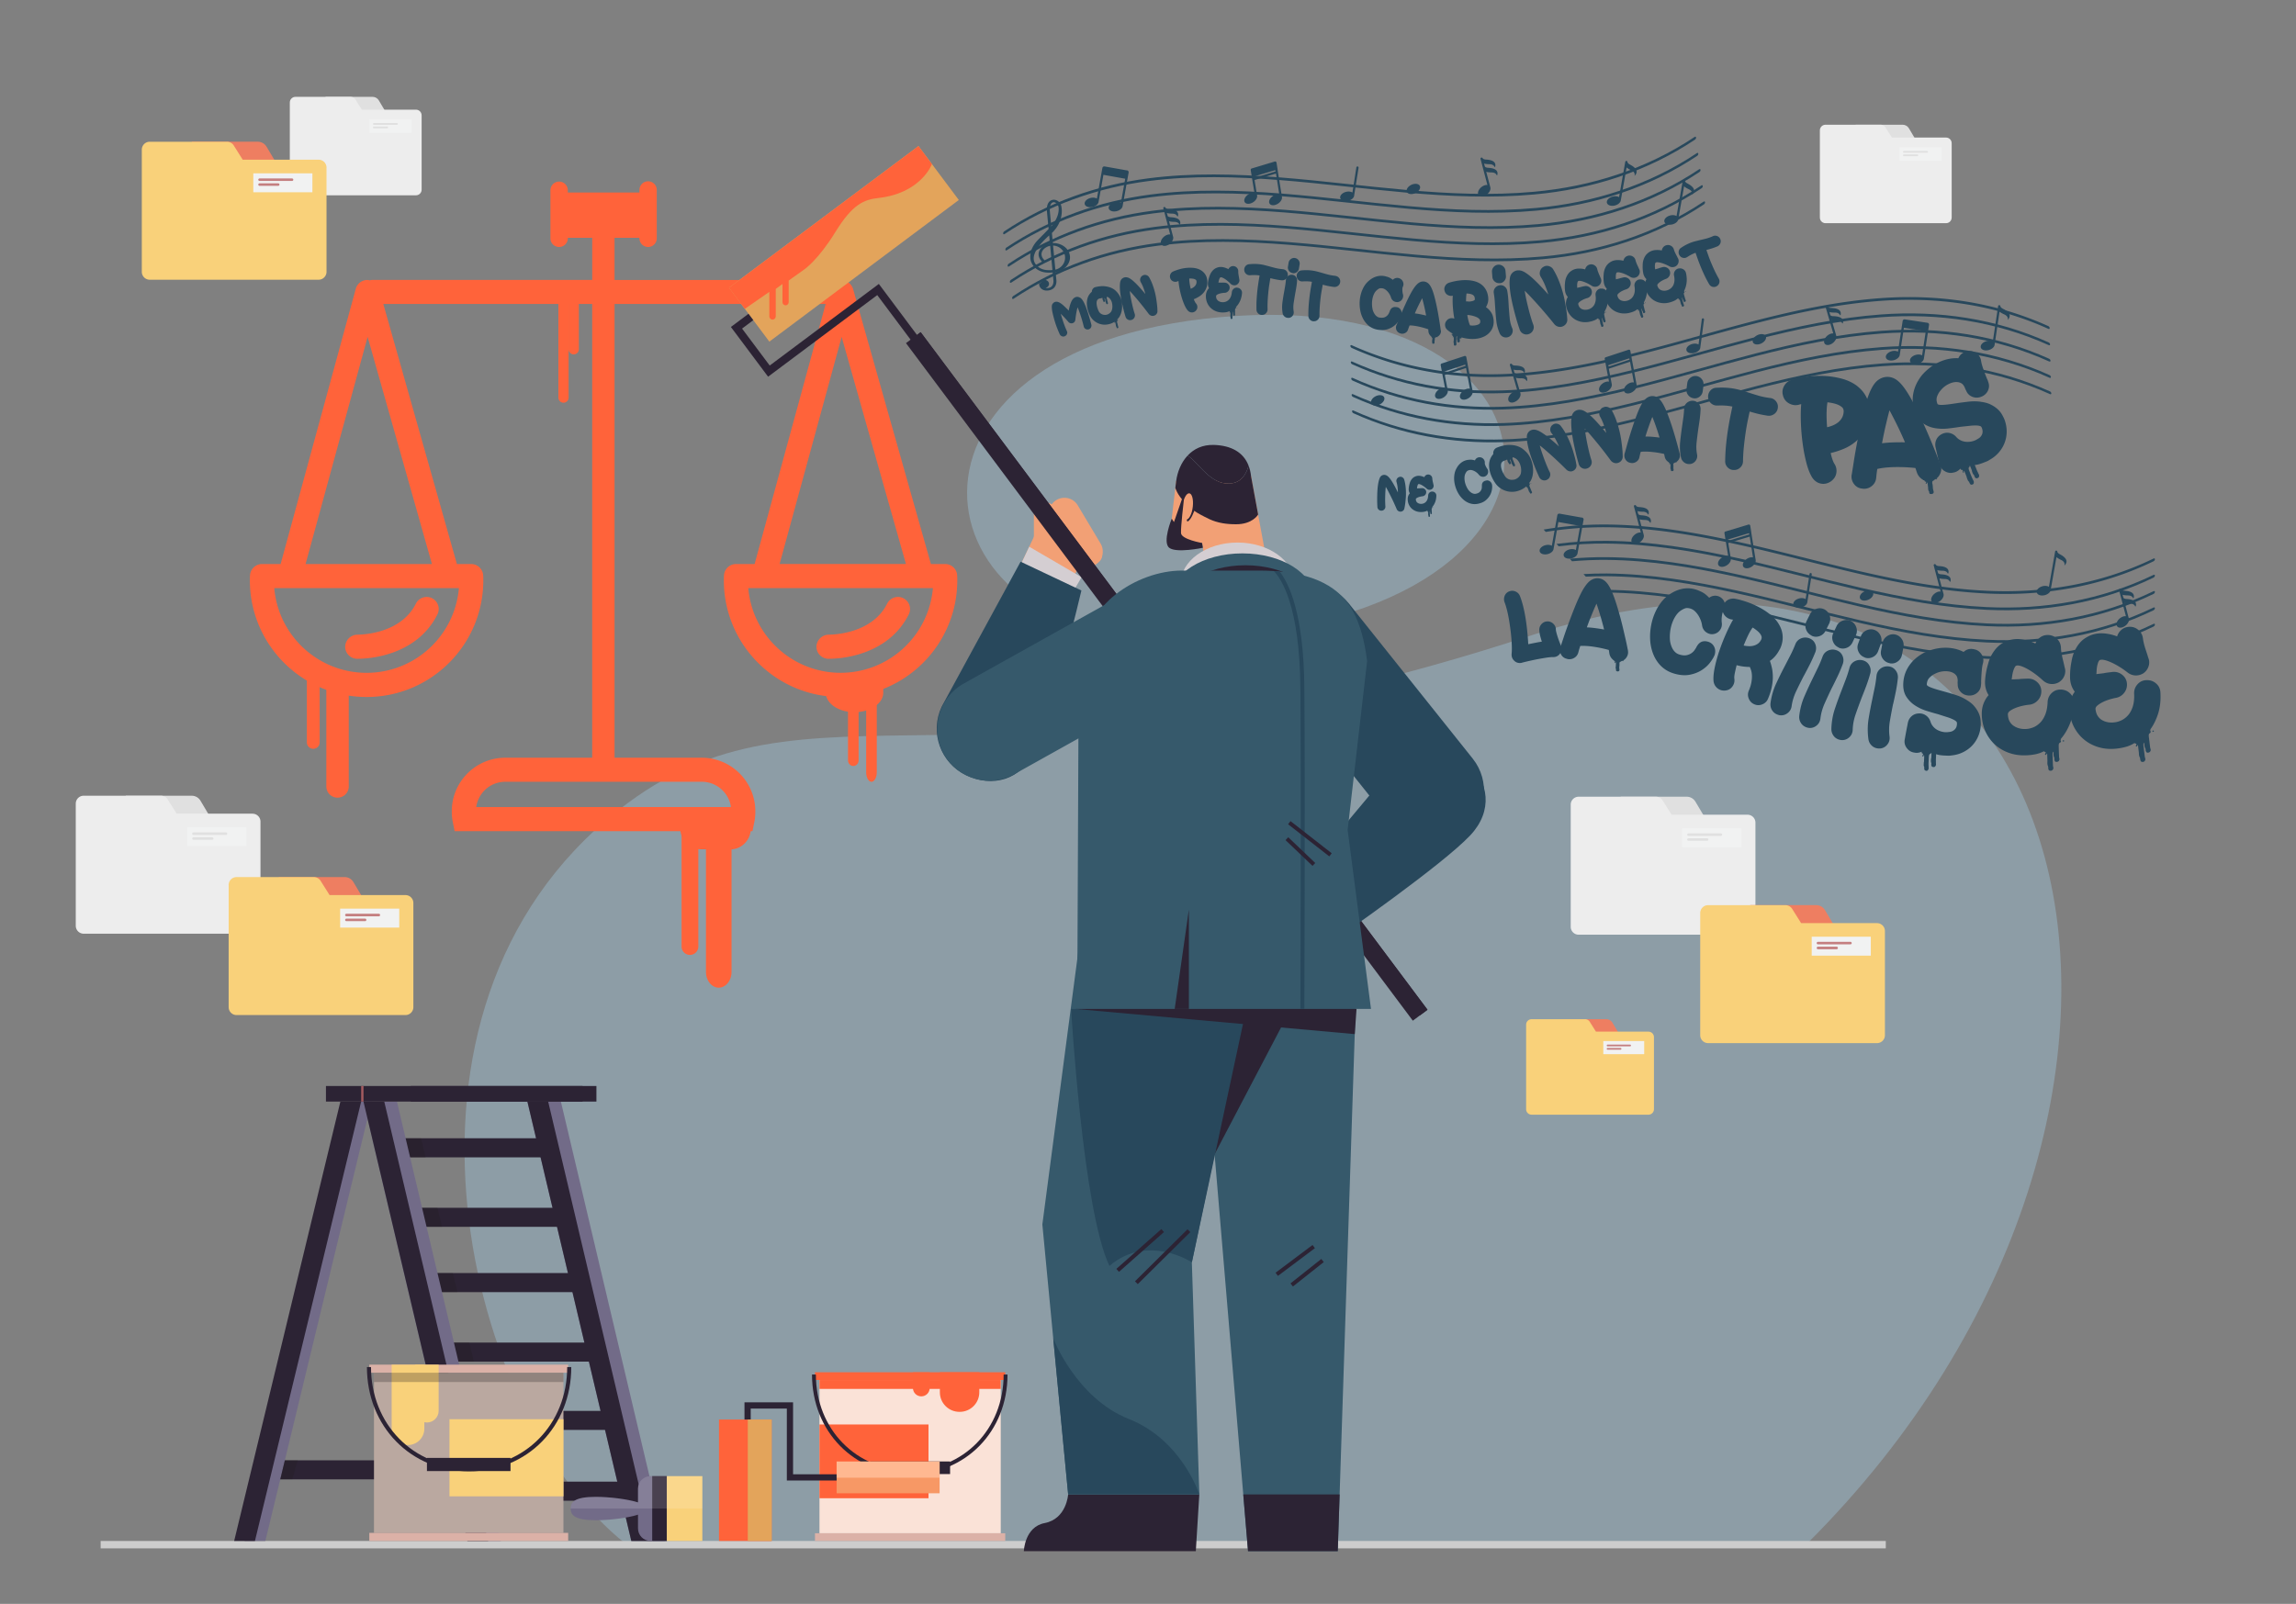 <svg xmlns="http://www.w3.org/2000/svg" viewBox="0 0 800 559"><rect x="0" y="0" width="800" height="559" fill="#808080" stroke="none"/><defs><style>.cls-5{fill:#28485c}.cls-6{fill:#f2a075}.cls-7{fill:#dbb1a7}.cls-8{fill:#d4ced2}.cls-10{fill:#2c2334}.cls-11{fill:#e0e0e0}.cls-12{fill:#ff633a}.cls-13{fill:#c47f80}.cls-14{fill:#ace1ff;opacity:.3}.cls-15{fill:#f1f2f2}.cls-16{fill:#ee7e61}.cls-19{opacity:.28;fill:#231f20}.cls-21{mix-blend-mode:overlay}.cls-23{fill:#36596b}.cls-24{fill:#726b88}.cls-26{fill:#e3a45b}.cls-27{fill:#f9d17a}.cls-30{fill:#ededed}</style></defs><g style="isolation:isolate"><g id="Calque_1" data-name="Calque 1"><path class="cls-14" d="M217.98 538.03h411.64c152.5-151.82 100.17-380.96-95.68-316.72-195.85 64.24-251.54 8.32-318.45 61.05-89.33 70.4-51.83 213.03 2.49 255.67z"/><path class="cls-14" d="M403.7 222.21c-87.52-.73-99.24-104.19 27.22-112.11 126.47-7.92 130.86 113.43-27.22 112.11z"/><path class="cls-5" d="M593.59 70.28c-16.83 11.21-35.98 17.3-56.05 19.11-29.57 2.68-59.08-2.69-88.49-5.01-15.24-1.2-30.64-1.65-45.83.33-17.99 2.34-35.06 8.39-50.19 18.47-.24.16-.41.51-.37.77.04.26.26.34.5.17 15.13-10.07 32.2-16.13 50.19-18.47 15.2-1.98 30.59-1.53 45.83-.33 29.4 2.32 58.92 7.69 88.49 5.01 20.07-1.82 39.22-7.91 56.05-19.11.24-.16.41-.51.37-.77-.04-.26-.26-.34-.5-.17z"/><path class="cls-5" d="M592.8 64.64c-16.83 11.21-35.98 17.3-56.05 19.11-29.57 2.68-59.08-2.69-88.49-5.01-15.24-1.2-30.64-1.65-45.83.33-17.99 2.34-35.06 8.39-50.19 18.47-.24.16-.41.51-.37.77.04.26.26.34.5.17 15.13-10.07 32.2-16.13 50.19-18.47 15.2-1.98 30.59-1.53 45.83-.33 29.4 2.32 58.92 7.69 88.49 5.01 20.07-1.82 39.22-7.91 56.05-19.11.24-.16.41-.51.37-.77-.04-.26-.26-.34-.5-.17z"/><path class="cls-5" d="M592.02 59.01c-16.83 11.21-35.98 17.3-56.05 19.11-29.57 2.68-59.08-2.69-88.49-5.01-15.24-1.2-30.64-1.65-45.83.33-17.99 2.34-35.06 8.39-50.19 18.47-.24.16-.41.51-.37.77.04.26.26.34.5.17 15.13-10.07 32.2-16.13 50.19-18.47 15.2-1.98 30.59-1.53 45.83-.33 29.4 2.32 58.92 7.69 88.49 5.01 20.07-1.82 39.22-7.91 56.05-19.11.24-.16.41-.51.37-.77-.04-.26-.26-.34-.5-.17z"/><path class="cls-5" d="M591.24 53.37c-16.83 11.21-35.98 17.3-56.05 19.11-29.57 2.68-59.08-2.69-88.49-5.01-15.24-1.2-30.64-1.65-45.83.33-17.99 2.34-35.06 8.39-50.19 18.47-.24.16-.41.51-.37.77.04.26.26.34.5.17 15.13-10.07 32.2-16.13 50.19-18.47 15.2-1.98 30.59-1.53 45.83-.33 29.4 2.32 58.92 7.69 88.49 5.01 20.07-1.82 39.22-7.91 56.05-19.11.24-.16.41-.51.37-.77-.04-.26-.26-.34-.5-.17z"/><path class="cls-5" d="M590.46 47.73c-16.83 11.21-35.98 17.3-56.05 19.11-29.57 2.68-59.08-2.69-88.49-5.01-15.24-1.2-30.64-1.65-45.83.33-17.99 2.34-35.06 8.39-50.19 18.47-.24.16-.41.51-.37.77.04.26.26.34.5.17 15.13-10.07 32.2-16.13 50.19-18.47 15.2-1.98 30.59-1.53 45.83-.33 29.4 2.32 58.92 7.69 88.49 5.01 20.07-1.82 39.22-7.91 56.05-19.11.24-.16.41-.51.37-.77-.04-.26-.26-.34-.5-.17z"/><path class="cls-12" d="M333.5 200.39c-.19-2.16-2.01-3.81-4.18-3.81h-4.96l-27.15-95.96a4.476 4.476 0 00-4.06-3.05c-.08 0-.16.04-.24.05s-.15-.05-.23-.05h-78.56V82.89h8.68v.06a3.02 3.02 0 002.91 3.13 3.02 3.02 0 003.13-2.91V66.32a3.02 3.02 0 00-2.91-3.13 3.02 3.02 0 00-3.13 2.91v.99h-24.96v-.76c0-.81-.32-1.58-.88-2.15a3.034 3.034 0 00-5.18 2.15v16.61a3.03 3.03 0 002.92 3.14 3.03 3.03 0 003.14-2.92v-.28h8.51v14.68h-76.77c-.26.03-.51.08-.76.16a3.91 3.91 0 00-.83-.15 4.204 4.204 0 00-4.03 3.09l-26.18 95.92H91.3c-2.17 0-3.98 1.65-4.18 3.81-.05.57-.06 1.19-.06 1.86 0 22.46 18.21 40.67 40.67 40.67s40.67-18.21 40.67-40.67c0-.67 0-1.29-.06-1.86-.19-2.16-2.01-3.81-4.18-3.81h-4.96l-25.64-90.63h72.78v158.14h-30.25c-10.29-.02-18.65 8.31-18.67 18.61v.05c-.02 1.19.09 2.38.31 3.56l.67 3.37h103.79l.68-3.37c.22-1.17.32-2.36.31-3.56-.01-10.3-8.36-18.65-18.66-18.66h-30.39V105.95h73.55l-24.75 90.63h-6.48c-2.17 0-3.98 1.65-4.18 3.81-.05.57-.06 1.19-.06 1.86 0 22.46 18.21 40.67 40.67 40.67s40.67-18.21 40.67-40.67c0-.67 0-1.29-.06-1.86zM127.73 234.5c-16.76-.01-30.73-12.84-32.17-29.53h64.34c-1.45 16.7-15.41 29.52-32.17 29.53zm-21.26-37.92l21.62-79.16 22.41 79.16h-44.02zm148.23 84.71h-88.78a10.51 10.51 0 012.92-5.84c1.92-1.92 4.53-2.99 7.25-2.98h68.43c5.11 0 9.44 3.76 10.17 8.82zm38.55-163.88l22.41 79.16h-44.02l21.62-79.16zm-.36 117.08c-16.76-.01-30.73-12.84-32.17-29.53h64.34c-1.45 16.7-15.41 29.52-32.17 29.53z"/><path class="cls-12" d="M150.54 208.49a4.208 4.208 0 00-5.63 1.88c-5.51 11.01-20.02 10.8-20.34 10.84-2.29 0-4.18 1.78-4.3 4.07a4.197 4.197 0 004.06 4.32h.41c2.95 0 20.26-.65 27.68-15.48 1.03-2.07.19-4.59-1.88-5.62zm164.21 0a4.208 4.208 0 00-5.63 1.88c-5.5 11.01-20.04 10.8-20.34 10.84-2.29 0-4.18 1.78-4.3 4.07a4.197 4.197 0 004.06 4.32h.41c2.95 0 20.26-.65 27.7-15.48 1.03-2.08.17-4.6-1.9-5.62zm-17.02 39.73c-5.53 0-10.01-3.05-10.01-6.81v-5.23h20.03v5.23c0 3.76-4.48 6.81-10.01 6.81zm-48.72 38.09h12.59v2.51c0 4-3.25 7.25-7.25 7.25h-5.34v-9.76z"/><path class="cls-12" d="M237.03 286.23h5.34c4 0 7.25 3.25 7.25 7.25v2.51h-12.59v-9.76z" transform="rotate(180 243.32 291.115)"/><path class="cls-12" d="M237.47 286.4h5.85v43.5c0 1.61-1.31 2.92-2.92 2.92-1.61 0-2.92-1.31-2.92-2.92v-43.5zm12.97 57.83c-2.46 0-4.46-2.47-4.46-5.51v-51.85h8.91v51.85c0 3.04-2 5.51-4.46 5.51zm53.21-71.76c-1.02 0-1.85-1.5-1.85-3.34v-31.47h3.7v31.47c0 1.85-.83 3.34-1.85 3.34zm-6.33-5.5c-1.02 0-1.85-.88-1.85-1.98v-18.6h3.7v18.6c0 1.09-.83 1.98-1.85 1.98zM113.7 237.26h7.82v36.84a3.91 3.91 0 11-7.82 0v-36.84zm-6.78-5.43h4.46v26.92c0 1.23-1 2.23-2.23 2.23s-2.23-1-2.23-2.23v-26.92zm91.2-131.6h3.57v21.5c0 .98-.8 1.78-1.78 1.78s-1.78-.8-1.78-1.78v-21.5zm-3.57 0h3.57v38.35c0 .98-.8 1.78-1.78 1.78s-1.78-.8-1.78-1.78v-38.35z"/><path style="mix-blend-mode:overlay" fill="#cdcdcd" d="M35.07 537.07h622v2.58h-622z"/><g class="cls-21"><path class="cls-11" d="M73.64 285.46H43.83v-8.13h22.98c1.25 0 2.4.66 3.04 1.73l3.8 6.4z"/><path class="cls-30" d="M88 283.59H61.56l-3.13-4.97c-.51-.8-1.39-1.29-2.34-1.29H29.16a2.76 2.76 0 00-2.76 2.76v42.57a2.76 2.76 0 002.76 2.76H88a2.76 2.76 0 002.76-2.76v-36.3A2.76 2.76 0 0088 283.6z"/><path class="cls-15" d="M65.25 288.34h20.59v6.6H65.25z"/><path class="cls-11" d="M78.74 291H67.41c-.24 0-.44-.2-.44-.44s.2-.44.44-.44h11.33c.24 0 .44.2.44.44s-.2.44-.44.44zm-4.81 1.7h-6.52c-.24 0-.44-.2-.44-.44s.2-.44.44-.44h6.52c.24 0 .44.2.44.44s-.2.44-.44.44z"/></g><g class="cls-21"><path class="cls-11" d="M134.7 39.55h-21.28v-5.8h16.4c.89 0 1.71.47 2.17 1.23l2.71 4.57z"/><path class="cls-30" d="M144.95 38.22h-18.87l-2.24-3.55c-.36-.57-.99-.92-1.67-.92h-19.22c-1.09 0-1.97.88-1.97 1.97V66.1c0 1.09.88 1.97 1.97 1.97h41.99c1.09 0 1.97-.88 1.97-1.97V40.19c0-1.09-.88-1.97-1.97-1.97z"/><path class="cls-15" d="M128.71 41.61h14.7v4.71h-14.7z"/><path class="cls-11" d="M138.34 43.51h-8.08c-.17 0-.31-.14-.31-.31 0-.17.14-.31.31-.31h8.08c.17 0 .31.14.31.31 0 .17-.14.31-.31.31zm-3.43 1.21h-4.65c-.17 0-.31-.14-.31-.31 0-.17.14-.31.31-.31h4.65c.17 0 .31.14.31.31 0 .17-.14.31-.31.31z"/></g><path class="cls-6" d="M381.61 196.86a5.418 5.418 0 01-7.42-1.87l-7.95-13.31a5.418 5.418 0 011.87-7.42 5.418 5.418 0 017.42 1.87l7.95 13.31c1.53 2.57.69 5.89-1.87 7.42z"/><path class="cls-6" d="M382.59 196.01c-.2.13-.43.22-.65.29-1.2.35-2.86.25-3.63-.8-.44-.59-1.35-.5-1.66.16l-5.02 10.83-16.79-7.95 2.72-5.78s.1-.19.25-.53c.75-1.59 3.49-7.38 3.49-7.38 3.67-8 6.8-8.27 7.71-7.02l14.45 13.84a2.97 2.97 0 01-.88 4.33z"/><path class="cls-8" d="M355.55 197.05l3.07-6.5 18.24 10.62-2.74 4.67-18.57-8.79z"/><path class="cls-5" d="M355.6 195.76l21.2 10.04s-10.14 43.03-16.2 55.85c-4.98 10.52-14.96 12.8-23.93 8.56-8.97-4.25-12.8-14.96-8.56-23.93l27.49-50.5z"/><path transform="rotate(180 317.11 507.675)" fill="#fae2d7" d="M285.53 480.97h63.16v53.41h-63.16z"/><path class="cls-7" transform="rotate(180 317.11 535.72)" d="M283.96 534.37h66.3v2.69h-66.3z"/><path class="cls-12" transform="rotate(180 317.11 479.62)" d="M283.96 478.28h66.3v2.69h-66.3z"/><path class="cls-12" transform="rotate(180 304.525 509.325)" d="M285.53 496.47h38v25.71h-38z"/><path class="cls-12" d="M321.02 486.67c1.61 0 2.91-1.3 2.91-2.91v-5.47h-5.83v5.47c0 1.61 1.3 2.91 2.91 2.91z"/><path class="cls-12" d="M334.29 478.28h.1c3.76 0 6.82 3.05 6.82 6.82v6.98h-13.74v-6.98c0-3.76 3.05-6.82 6.82-6.82z" transform="rotate(-180 334.345 485.175)"/><path class="cls-12" transform="rotate(180 317.11 482.52)" d="M285.53 480.97h63.16v3.1h-63.16z"/><path class="cls-10" d="M316.99 513.85c19.42 0 34.06-14.95 34.06-34.78h-1.35c0 19.06-14.06 33.43-32.71 33.43s-32.71-14.37-32.71-33.43h-1.35c0 19.83 14.64 34.78 34.06 34.78z"/><path class="cls-10" transform="rotate(180 317.11 511.56)" d="M303.18 509.37h27.86v4.39h-27.86z"/><path class="cls-10" transform="rotate(180 128.455 512.275)" d="M93.65 508.95h69.62v6.64H93.65z"/><path class="cls-24" d="M129.46 383.93l-37 153.14h-7.25l37.01-153.14h7.24zm54.3 0l36.21 153.14h11.66l-36.2-153.14h-11.67z"/><path class="cls-10" d="M183.76 383.93l36.21 153.14h7.24L191 383.93h-7.24z"/><path class="cls-10" d="M136.5 396.72h55.51v6.64H136.5zm5.83 24.22h55.51v6.64h-55.51zm5.39 22.76h55.51v6.64h-55.51zm6.14 24.23h55.51v6.64h-55.51zm4.42 23.8h55.51v6.64h-55.51zm5.98 24.67h55.51v6.64h-55.51zm-38.42-132.47L88.83 537.07h-7.24l37.01-153.14h7.24z"/><path class="cls-19" d="M175 516.4h-10.74v3.92l.64 2.71h11.66L175 516.4zm-5.84-24.67h-10.88v3.31l.79 3.33h11.66l-1.57-6.64zm-5.63-23.8h-9.67v6.63h11.24l-1.57-6.63zm-5.73-24.23h-10.08v6.63h11.65l-1.57-6.63zm-5.38-22.76h-10.09v6.63H154l-1.58-6.63zm-15.92-24.22v6.2l.11.44h11.66l-1.57-6.64h-10.2z"/><path class="cls-24" d="M126.65 383.93l36.2 153.14h11.66l-36.2-153.14h-11.66z"/><path class="cls-10" d="M126.65 383.93l36.2 153.14h7.24l-36.2-153.14h-7.24z"/><path class="cls-10" transform="rotate(180 158.28 381.215)" d="M113.57 378.5h89.42v5.43h-89.42z"/><path class="cls-10" transform="rotate(180 175.475 381.215)" d="M143.14 378.5h64.68v5.43h-64.68z"/><path transform="rotate(180 126.245 381.215)" fill="#a35a5f" d="M125.84 378.5h.8v5.43h-.8z"/><path class="cls-19" d="M103.72 508.95l-1.88 6.64h-4.2l1.61-6.64h4.47z"/><path class="cls-24" d="M222.3 518.82v13.89c0 2.4 1.95 4.35 4.35 4.35h5.7v-22.59h-5.7c-2.4 0-4.35 1.95-4.35 4.35z"/><path class="cls-24" d="M198.83 525.77c0 2.25 1.36 4.07 8.76 4.07 4.8 0 10.96-.76 14.7-1.92 2.03-.62 3.35-1.36 3.35-2.15s-1.32-1.53-3.35-2.15c-3.74-1.15-9.91-1.92-14.7-1.92-7.41 0-8.76 1.82-8.76 4.07z"/><path class="cls-10" d="M227.25 514.48h5.1v22.59h-5.1z"/><path class="cls-27" d="M232.35 514.48h12.37v22.59h-12.37z"/><path d="M198.83 525.77h45.89v-11.29h-18.07c-2.4 0-4.35 1.95-4.35 4.35v4.79c-3.74-1.15-9.91-1.92-14.7-1.92-7.41 0-8.76 1.82-8.76 4.07z" fill="#fff" opacity=".14"/><path fill="#baa8a0" d="M130.31 478.44h66.01v55.82h-66.01z"/><path class="cls-7" d="M128.68 534.25h69.29v2.81h-69.29zm0-58.63h69.29v2.81h-69.29z"/><path class="cls-27" d="M148.75 495.78c2.26 0 4.09-1.83 4.09-4.09v-16.06h-8.19v16.06c0 2.26 1.83 4.09 4.09 4.09z"/><path class="cls-27" d="M142.16 503.63c3.14 0 5.69-2.55 5.69-5.69v-22.32h-11.38v22.32c0 3.14 2.55 5.69 5.69 5.69zm14.45-8.99h39.71v26.87h-39.71z"/><path fill="#231f20" d="M130.31 478.44h66.01v3.24h-66.01z" opacity=".27"/><path class="cls-10" d="M163.45 512.8c-20.29 0-35.6-15.63-35.6-36.35h1.42c0 19.92 14.7 34.93 34.18 34.93s34.18-15.02 34.18-34.93h1.42c0 20.72-15.3 36.35-35.6 36.35z"/><path class="cls-10" d="M148.76 508.12h29.12v4.59h-29.12z"/><path class="cls-12" d="M250.52 494.75h18.35v42.32h-18.35z"/><path class="cls-10" d="M292.02 516v-2.17h-15.69v-25.08H259.4v6h2.17v-3.82h12.59V516h17.86z"/><path transform="rotate(90 309.45 514.92)" fill="#f79865" d="M303.92 496.98h11.06v35.88h-11.06z"/><path class="cls-26" transform="rotate(90 264.715 515.905)" d="M243.55 511.74h42.32v8.33h-42.32z"/><path fill="#ffb891" d="M291.51 509.39h35.88v5.64h-35.88z"/><path class="cls-6" d="M364.3 191.88c-2.24 0-4.06-1.82-4.06-4.06v-8.62c0-2.24 1.82-4.06 4.06-4.06 2.24 0 4.06 1.82 4.06 4.06v8.62c0 2.24-1.82 4.06-4.06 4.06z"/><path class="cls-16" d="M564.45 360.84h-20.63v-5.62h15.9c.86 0 1.66.45 2.1 1.2l2.63 4.43z"/><path class="cls-27" d="M574.38 359.55h-18.3l-2.17-3.44a1.9 1.9 0 00-1.62-.89h-18.63c-1.06 0-1.91.86-1.91 1.91v29.46c0 1.06.86 1.91 1.91 1.91h40.72c1.06 0 1.91-.86 1.91-1.91v-25.12c0-1.06-.86-1.91-1.91-1.91z"/><path class="cls-15" d="M558.64 362.84h14.25v4.57h-14.25z"/><path class="cls-13" d="M567.98 364.68h-7.84a.3.3 0 01-.3-.3c0-.17.14-.3.3-.3h7.84c.17 0 .3.14.3.3a.3.3 0 01-.3.3zm-3.33 1.17h-4.51a.3.3 0 01-.3-.3c0-.17.14-.3.3-.3h4.51c.17 0 .3.14.3.3a.3.3 0 01-.3.3z"/><path class="cls-16" d="M96.66 57.52H66.85v-8.13h22.98c1.25 0 2.4.66 3.04 1.73l3.8 6.4z"/><path class="cls-27" d="M111.01 55.66H84.57l-3.13-4.97c-.51-.8-1.39-1.29-2.34-1.29H52.17a2.76 2.76 0 00-2.76 2.76v42.57a2.76 2.76 0 002.76 2.76h58.84a2.76 2.76 0 002.76-2.76V58.42a2.76 2.76 0 00-2.76-2.76z"/><path class="cls-15" d="M88.26 60.41h20.59v6.6H88.26z"/><path class="cls-13" d="M101.76 63.07H90.43c-.24 0-.44-.2-.44-.44s.2-.44.44-.44h11.33c.24 0 .44.2.44.44s-.2.44-.44.44zm-4.81 1.7h-6.52c-.24 0-.44-.2-.44-.44s.2-.44.44-.44h6.52c.24 0 .44.2.44.44s-.2.44-.44.44z"/><path class="cls-16" d="M126.92 313.81H97.11v-8.13h22.98c1.25 0 2.4.66 3.04 1.73l3.8 6.4z"/><path class="cls-27" d="M141.27 311.95h-26.44l-3.13-4.97c-.51-.8-1.39-1.29-2.34-1.29H82.43a2.76 2.76 0 00-2.76 2.76v42.57a2.76 2.76 0 002.76 2.76h58.84a2.76 2.76 0 002.76-2.76v-36.3a2.76 2.76 0 00-2.76-2.76z"/><path class="cls-15" d="M118.52 316.69h20.59v6.6h-20.59z"/><path class="cls-13" d="M132.01 319.35h-11.33c-.24 0-.44-.2-.44-.44s.2-.44.44-.44h11.33c.24 0 .44.2.44.44s-.2.44-.44.44zm-4.8 1.7h-6.52c-.24 0-.44-.2-.44-.44s.2-.44.44-.44h6.52c.24 0 .44.2.44.44s-.2.44-.44.44z"/><path class="cls-26" transform="rotate(-36.79 294.034 84.993)" d="M252.83 73.26h82.43v23.47h-82.43z"/><path class="cls-10" d="M317.68 118.92l2.22-1.66-13.68-18.3-38.03 28.44-9.63-12.88 3.91-2.93-1.67-2.22-6.13 4.59 12.96 17.33 38.03-28.44 12.02 16.07z"/><path class="cls-10" transform="rotate(-36.79 406.515 235.76)" d="M403.34 88.32h6.38V383.2h-6.38z"/><path class="cls-10" transform="rotate(143.21 407.808 234.813)" d="M406.21 87.37h3.19v294.88h-3.19z"/><path class="cls-23" d="M416.3 320.34l1.8 21.41 6.63 78.69 8.82 104.65 1.31 15.54h31.26l.51-15.54 2.7-82.39 3.39-103.08.63-19.28H416.3z"/><path class="cls-10" d="M423.15 402.39l4.39-46.25h19.85l-24.24 46.25zm-66.41 138.24h59.92l1.22-19.77h-45.71s-.51 8.51-8.2 9.98c-6.96 1.33-7.23 9.78-7.23 9.78z"/><path class="cls-23" d="M377.19 320.34l-14 106.41 8.99 94.11h45.71l-2.61-80.91 25.09-119.61h-63.18z"/><path class="cls-5" d="M417.89 520.86s-6.09-18.99-24.52-26.28c-18.43-7.29-26.39-28.13-26.39-28.13l5.2 54.41h45.71zm-2.61-80.91s-15.35-10.13-28.72 1.25c-9.28-19.26-13.35-89.55-13.35-89.55h61.01l-18.93 88.3z"/><path class="cls-10" d="M434.86 540.63l-1.67-19.77h33.58l-.66 19.77h-31.25z"/><path class="cls-6" d="M442.07 199.35l-19.38 12.88-2.14-12.76-.1-.6-.61-3.69-.54-3.21-.18-1.06-.28-1.67-1.46-8.66-.31-1.91-.17-1-1.35-8.04 9.29-1.67c.76.29 1.56.48 2.4.55.37.03.72.04 1.05.02 2.08-.07 3.55-.9 4.59-2.01v-.01l3.03-.54 2.45 13.35.49 2.64 1.63 8.81.54 2.96.75 4.07.21 1.13.08.42z"/><ellipse class="cls-8" cx="431.19" cy="203.52" rx="19.85" ry="14.43"/><path class="cls-6" d="M428.29 168.53l-1.92 12.04-.03.16-.26 1.64-.92 5.74-6.32 1.13-3.98.71c-1.61.3-3.17-.09-4.4-.94-1.73-1.17-2.8-3.23-2.51-5.48l.32-2.75 1.25-10.71.22-1.9.06-.51h.02l5.6-.08 8.3-.13c.36.19.74.36 1.12.51.76.29 1.56.48 2.4.55.37.03.72.04 1.05.02z"/><ellipse class="cls-23" cx="432.89" cy="208.52" rx="24.91" ry="15.65"/><ellipse class="cls-10" cx="433.96" cy="212.66" rx="24.91" ry="15.65"/><path class="cls-5" d="M449.22 310.64l17.12 16.03s36.3-25.23 45.99-35.58c7.96-8.5 6.41-18.62-.83-25.4-7.24-6.79-18.62-6.41-25.4.83l-36.88 44.12z"/><path class="cls-5" d="M510.27 289.8c7.81-6.23 9.09-17.61 2.86-25.42l-21.79-27.29-21.36-26.76c-6.23-7.81-17.61-9.09-25.42-2.86-1.72 1.37-3.13 3-4.21 4.79-3.8 6.3-3.51 14.55 1.35 20.64l4.97 6.22 38.18 47.83c6.24 7.8 17.62 9.08 25.42 2.85z"/><path class="cls-23" d="M375.35 351.64H477.7l-8.14-62.38 6.79-58.86c-.89-7.14-2.49-12.81-4.87-17.25-4.75-8.87-13.87-12.89-25.64-13.97-.66-.06-1.33-.11-2.01-.16-1.69-.11-3.45-.16-5.25-.16h-26.77c-7.89 0-16.58 3.16-23.09 8.32-.75.6-1.49 1.22-2.18 1.87-.97.92-1.88 1.89-2.7 2.9-4.23 5.19-6.96 10.75-7.97 18.44l-.53 121.24z"/><path class="cls-10" d="M413.7 181.79c1.27-.37 2.42-3.66 2.74-4.66l-.88-.28c-.59 1.84-1.58 3.91-2.12 4.06l.25.88z"/><path class="cls-10" d="M438.38 179.31h-.01c-.11.22-2.03 3.41-7.7 3.41-1.78 0-3.29-.13-4.59-.35-3.76-.64-5.8-2.01-7.89-3.06-.37-.18-.74-.39-1.12-.64-.31-.19-.62-.4-.94-.62-.22-.16-.44-.33-.66-.5-.04-.03-.08-.06-.11-.09-1.04-.81-2.05-1.76-2.92-2.75-.03-.02-.05-.05-.07-.07-.19-.21-.38-.43-.55-.65-.92-1.11-1.65-2.25-2.06-3.31-.08-.21-.15-.42-.24-.61l.23-1.91.05-.5h.02c.39-3.04 1.66-6.38 3.95-8.85 2.55 1.3 5.63 6.39 9.95 8.64.36.19.74.36 1.12.51.76.29 1.56.48 2.4.55.37.03.72.04 1.05.02 2.08-.07 3.55-.9 4.59-2.01v-.01c1.23-1.31 1.85-3 2.16-4.24.43 1.11.72 2.34.87 3.7l2.46 13.34z"/><path class="cls-6" d="M412.01 176.46c-.29 2.53.28 4.62 1.28 4.65 1 .03 2.04-1.99 2.32-4.53s-.28-4.62-1.28-4.65c-1-.03-2.04 1.99-2.32 4.53z"/><path class="cls-10" d="M412.49 174.25s-1.1 9.33-.99 11.54 7.34 3.45 7.34 3.45l.28 1.68s-9.23 1.95-11.72 0 .87-10.14.87-10.14l.78 1.18 3.22-9.27.22 1.56zm-37.8 177.39h97.97l-.62 8.78-97.35-8.78z"/><path class="cls-5" d="M453.1 239.9c.28 36.4 0 111 0 111.74h1.38c0-.75.28-75.35 0-111.75-.19-26.14-5.44-36.7-8.64-40.71-.66-.06-1.33-.11-2.01-.16 2.57 2.62 9.05 12.09 9.26 40.87z"/><path class="cls-10" transform="rotate(-36.87 451.283 439.294)" d="M443.24 438.62h16.11V440h-16.11z"/><path class="cls-10" transform="rotate(-38.41 455.464 443.58)" d="M448.59 442.88h13.71v1.38h-13.71z"/><path class="cls-10" d="M414.25 351.64v-34.66l-4.95 34.66h4.95z"/><path class="cls-10" transform="rotate(-52.04 456.443 292.298)" d="M455.71 283.19h1.38v18.21h-1.38z"/><path class="cls-10" transform="rotate(-46.35 453.106 296.777)" d="M452.4 290.28h1.38v13h-1.38z"/><path class="cls-23" d="M328.88 262.82c4.87 8.73 15.89 11.85 24.6 6.98l30.49-17.02 29.9-16.69c8.73-4.87 11.85-15.89 6.98-24.6a18.222 18.222 0 00-4.03-4.94c-5.59-4.78-13.78-5.85-20.58-2.05l-6.95 3.88-53.44 29.83c-8.72 4.87-11.85 15.89-6.97 24.61z"/><path class="cls-10" d="M423.01 155.07c-4.05-.14-7.08 1.42-9.24 3.74 2.55 1.3 5.63 6.39 9.95 8.64.36.19.74.36 1.12.51.76.29 1.56.48 2.4.55.37.03.72.04 1.05.02 2.08-.07 3.55-.9 4.59-2.01v-.01c1.23-1.31 1.85-3 2.16-4.24-1.8-4.64-6.03-7-12.04-7.2z"/><path class="cls-10" transform="rotate(-44.72 405.097 437.997)" d="M392.22 437.31h25.76v1.38h-25.76z"/><path class="cls-10" transform="rotate(-41.49 397.193 435.837)" d="M386.79 435.19h20.94v1.38h-20.94z"/><path class="cls-12" d="M259.52 107.65l8.54-5.93v8.56c0 .62.5 1.12 1.12 1.12.62 0 1.12-.5 1.12-1.12v-9.59l2.34-1.72v6.36c0 .6.48 1.08 1.08 1.08.6 0 1.08-.48 1.08-1.08v-7.55l5.53-3.94s4.78-3.28 10.78-13.03 9.97-11.24 15-11.81c14.91-1.69 18.6-11.81 18.6-11.81l-4.69-6.27L254 100.29l5.51 7.37z"/><path class="cls-5" d="M542.1 219.32c.01.32.08.72.21 1.19.12.47.27.97.44 1.5.17.53.36 1.06.56 1.59.2.53.39 1 .57 1.4.41.97.31 1.9-.31 2.78-.27.41-.63.72-1.06.94s-.89.31-1.38.29c-.54-.01-1.26.05-2.16.18-.9.14-1.86.3-2.89.49s-2.06.41-3.09.64c-1.04.23-1.93.45-2.69.65-.1.04-.23.07-.39.09-.4.05-.79.01-1.18-.1a2.43 2.43 0 01-1.04-.6c-.75-.66-1.08-1.5-.99-2.51.05-.44.08-1.06.08-1.87s-.04-1.73-.11-2.75c-.07-1.03-.18-2.14-.32-3.33-.15-1.19-.32-2.38-.51-3.57-.2-1.19-.43-2.34-.7-3.47-.27-1.12-.58-2.14-.93-3.04a3.08 3.08 0 01-.16-1.15c.02-.38.11-.74.25-1.08.15-.34.36-.64.64-.91.28-.26.6-.46.96-.58.75-.28 1.48-.25 2.21.08s1.23.87 1.51 1.61c.47 1.21.87 2.54 1.21 3.99.34 1.45.62 2.93.84 4.42.22 1.49.4 2.96.53 4.4.13 1.44.23 2.75.29 3.92.74-.14 1.51-.3 2.33-.46.81-.17 1.62-.31 2.41-.43-.22-.67-.41-1.36-.59-2.05-.18-.69-.28-1.35-.3-1.96-.04-.78.21-1.47.74-2.07.53-.6 1.2-.93 2-.97.78-.04 1.47.21 2.07.74.6.53.93 1.2.97 2z"/><path class="cls-5" d="M567.21 226.73c.15.71.05 1.38-.28 2.03-.33.65-.81 1.14-1.44 1.48.06 0 .12.02.18.05.06 0 .06.03 0 .09-.03.03-.09.04-.18.04h-.09s-.04-.07-.04-.1v-.04c-.15.08-.32.15-.51.2 0 .03-.02.04-.05.04-.07.09-.13.13-.19.13-.21 0-.33.2-.35.62 0 .06 0 .12.01.18s.02.12.01.18v.09c-.02.24-.04.46-.06.66-.03.2-.03.42 0 .66 0 .03 0 .06.02.09.01.03.02.06.02.09 0 .06 0 .14.01.25.01.11-.02.2-.08.29-.1.18-.3.26-.6.24-.09 0-.15-.02-.18-.05-.15 0-.25-.06-.29-.17s-.06-.22-.05-.34v-.23l-.03-.05v-.05c-.06-.06-.09-.18-.09-.35s0-.34.05-.52v-.14l.03-.5v-.27l.02-.14c0-.18 0-.32-.02-.41-.07.09-.13.13-.19.13h.05v.05s-.02.06-.05.09c0 .03-.05.04-.14.04h-.05c-.09-.07-.12-.13-.08-.19h.05l.09-.04s-.04-.06-.04-.09h.05c0-.06.02-.1.05-.13l-.04-.05s-.05-.05-.07-.05c-.01 0-.04-.02-.07-.05h-.09l-.09-.1v-.04s-.04-.03-.04-.09v-.14a.58.58 0 00-.22-.06h-.09s-.04-.08-.04-.14a3.488 3.488 0 01-1.22-1.93c-.05-.25-.09-.49-.12-.73s-.07-.49-.12-.73c-1.71-.48-3.46-.85-5.27-1.12-1.81-.27-3.37-.36-4.67-.28-.14.39-.26.78-.38 1.16-.11.39-.22.79-.33 1.21-.22.72-.63 1.28-1.24 1.69s-1.28.6-2.01.56c-.3-.01-.59-.07-.86-.18-.45-.11-.83-.31-1.15-.58-.32-.27-.58-.6-.77-.97-.19-.37-.31-.77-.35-1.2s.01-.86.16-1.31c.03-.06.16-.41.37-1.05.21-.64.49-1.48.83-2.51.34-1.03.75-2.2 1.22-3.51.47-1.31.97-2.65 1.5-4.02.94-2.47 1.79-4.54 2.56-6.2.76-1.66 1.5-3 2.22-4.01.72-1.01 1.43-1.72 2.15-2.12.72-.4 1.47-.59 2.26-.55.79.04 1.51.29 2.17.77.66.47 1.29 1.25 1.89 2.32.6 1.08 1.2 2.48 1.79 4.21.6 1.73 1.24 3.87 1.94 6.42.38 1.44.73 2.83 1.04 4.17.31 1.33.59 2.53.83 3.59.23 1.06.42 1.92.55 2.6.13.67.21 1.04.24 1.1zm-14.3-8.08c1.06.05 2.09.15 3.1.29 1.01.14 1.98.29 2.91.46-.43-1.75-.88-3.4-1.35-4.96-.47-1.56-.9-2.9-1.3-4.05-.48 1.04-1.01 2.26-1.59 3.67a96.84 96.84 0 00-1.77 4.58zm42.78 5.23c.44.2.81.47 1.11.82.3.35.52.75.66 1.19.14.44.2.88.17 1.3-.02.43-.11.82-.24 1.18-.33.8-.89 1.7-1.65 2.68-.77.98-1.75 1.84-2.93 2.58-1.19.74-2.56 1.26-4.14 1.55s-3.33.16-5.27-.4l-.23-.07c-2.24-.68-4.06-1.94-5.45-3.76-1.39-1.82-2.27-4.06-2.64-6.71-.21-1.7-.19-3.42.05-5.17s.67-3.4 1.29-4.94c.62-1.54 1.41-2.94 2.37-4.2.97-1.25 2.06-2.26 3.28-3 1.68-1.08 3.41-1.7 5.17-1.86 1.77-.15 3.48.18 5.15 1 .6.24 1.15.55 1.66.93s1 .83 1.49 1.34c.6-.46 1.27-.7 2.01-.72.74-.02 1.43.2 2.07.65.77.56 1.24 1.3 1.4 2.24s-.02 1.79-.55 2.57c-.15.16-.26.41-.34.75-.08.34-.15.71-.19 1.1-.05.39-.07.78-.07 1.18 0 .4.02.76.07 1.07.09.96-.16 1.81-.74 2.54s-1.34 1.16-2.28 1.29c-.49.06-.95.02-1.39-.13a3.85 3.85 0 01-1.17-.62c-.34-.27-.62-.59-.85-.97-.22-.38-.37-.8-.44-1.25a8.43 8.43 0 00-.47-1.84c-.23-.6-.5-1.16-.82-1.67a7.77 7.77 0 00-1.08-1.37c-.4-.4-.82-.7-1.27-.89-.41-.19-.91-.31-1.48-.35-.57-.05-1.31.23-2.22.83-.65.41-1.24 1-1.77 1.77s-.96 1.63-1.31 2.6c-.35.97-.59 1.99-.72 3.07-.13 1.08-.14 2.14-.04 3.17.07.45.17.92.32 1.4.15.48.34.93.58 1.37.24.44.56.84.95 1.2.4.37.87.63 1.42.79l.14.04c.92.27 1.72.33 2.38.19.66-.14 1.22-.38 1.69-.71.46-.33.83-.69 1.09-1.09.26-.39.46-.7.6-.93v-.05c.17-.32.37-.64.62-.95.24-.31.54-.58.91-.79.36-.21.8-.33 1.3-.35.51-.02 1.11.1 1.8.37z"/><path class="cls-5" d="M620.1 226.32c-.88 1.73-2.01 3.07-3.41 4.02.27.74.51 1.58.71 2.5.2.93.3 1.95.31 3.05.01 1.11-.12 2.3-.38 3.59-.27 1.29-.7 2.64-1.31 4.08-.38.9-1.04 1.55-1.97 1.92-.93.38-1.85.38-2.75 0-.94-.39-1.59-1.06-1.97-1.99s-.38-1.85 0-2.75c.44-1.03.73-1.97.89-2.82.16-.85.23-1.63.21-2.34-.02-.7-.1-1.31-.25-1.82a9.59 9.59 0 00-.49-1.31c-1.58 0-3.11-.21-4.59-.62a61.05 61.05 0 00-.65 2.84c-.17.83-.21 1.46-.14 1.9.13 1.01-.11 1.91-.7 2.71s-1.39 1.26-2.4 1.38c-.66.09-1.3 0-1.93-.26-.56-.24-1.04-.61-1.44-1.1s-.65-1.08-.77-1.76c-.14-1.24-.02-2.8.36-4.7.38-1.9.92-3.87 1.61-5.91s1.47-4.04 2.34-5.99c.86-1.95 1.69-3.61 2.48-4.96-.28-.04-.48-.08-.62-.1a3.945 3.945 0 01-2.4-1.51c-.28-.38-.48-.8-.59-1.27-.11-.47-.13-.94-.03-1.42.1-.51.29-.96.55-1.37.26-.4.58-.74.95-1.01s.79-.46 1.26-.57c.47-.11.95-.14 1.44-.08 1.2.21 2.56.58 4.09 1.09 1.53.52 3.04 1.17 4.54 1.97s2.89 1.73 4.17 2.81c1.27 1.07 2.26 2.31 2.96 3.7.66 1.31.98 2.66.97 4.05-.02 1.39-.36 2.74-1.01 4.04zm-9.41-7.61c-.49.64-1.01 1.51-1.55 2.63-.54 1.11-1.07 2.33-1.6 3.65.51.1 1.05.18 1.62.21.57.04 1.14 0 1.71-.13a4.4 4.4 0 001.55-.67c.47-.32.86-.78 1.19-1.37.27-.55.28-1.06.04-1.53-.23-.5-.61-.98-1.13-1.44-.52-.46-1.13-.91-1.83-1.35zm17.81 16.83c-.98 1.91-1.87 3.71-2.67 5.4-.8 1.69-1.33 3.42-1.57 5.19-.15 1.03-.64 1.84-1.46 2.45s-1.75.84-2.77.69c-.18-.04-.34-.08-.5-.14a5.59 5.59 0 01-.47-.18c-.75-.34-1.32-.87-1.72-1.59-.4-.73-.54-1.51-.43-2.36.33-2.39.97-4.61 1.92-6.67.95-2.06 1.97-4.14 3.09-6.26.62-1.21 1.25-2.42 1.88-3.64.63-1.22 1.22-2.53 1.77-3.93.39-.96 1.06-1.62 1.99-2.01.93-.38 1.89-.39 2.86-.03s1.66 1.01 2.05 1.95c.4.94.41 1.9.06 2.87-.61 1.52-1.26 2.96-1.94 4.31-.69 1.35-1.38 2.67-2.08 3.96zm2.69-14.04c-.93-.46-1.56-1.17-1.91-2.15-.34-.98-.29-1.93.17-2.85l1.22-2.44c.44-.9 1.16-1.51 2.15-1.85.99-.34 1.95-.28 2.88.18.88.48 1.49 1.2 1.81 2.17.33.97.26 1.92-.2 2.84l-1.2 2.39c-.46.93-1.15 1.56-2.09 1.9-.94.34-1.84.31-2.72-.08-.1-.04-.14-.08-.12-.12zm7.08 18.26c-.93 1.93-1.77 3.75-2.53 5.46-.76 1.71-1.24 3.45-1.45 5.22-.13 1.03-.59 1.86-1.4 2.49-.81.63-1.73.88-2.75.75-.18-.04-.35-.08-.5-.12-.16-.04-.32-.1-.48-.17-.75-.32-1.34-.84-1.75-1.55a3.82 3.82 0 01-.49-2.35c.28-2.4.86-4.64 1.76-6.72s1.87-4.19 2.93-6.34c.59-1.22 1.19-2.45 1.79-3.69.6-1.24 1.16-2.56 1.67-3.97.37-.97 1.02-1.65 1.94-2.05.92-.4 1.88-.44 2.86-.1.98.34 1.68.97 2.1 1.9.42.93.46 1.89.13 2.87-.57 1.54-1.18 2.99-1.84 4.36-.66 1.37-1.31 2.71-1.98 4.01zm2.35-14.1c-.94-.43-1.59-1.13-1.96-2.1-.37-.97-.33-1.92.1-2.86l1.16-2.47c.42-.91 1.12-1.54 2.11-1.9.98-.36 1.94-.32 2.88.11.89.45 1.51 1.16 1.86 2.12.35.96.31 1.91-.13 2.85l-1.14 2.42c-.44.94-1.12 1.59-2.04 1.95-.93.36-1.83.36-2.72-.02-.1-.04-.14-.08-.13-.11zm7.97 17.71c-.76 2-1.45 3.89-2.06 5.66-.61 1.77-.94 3.54-.99 5.33-.04 1.04-.43 1.9-1.18 2.6-.75.69-1.64 1.02-2.68.99-.18-.02-.35-.05-.51-.08-.16-.03-.32-.08-.49-.13-.78-.25-1.41-.72-1.88-1.4-.47-.68-.7-1.44-.69-2.3.07-2.41.46-4.69 1.17-6.84.71-2.15 1.5-4.34 2.38-6.57.48-1.27.97-2.54 1.46-3.83.49-1.28.93-2.65 1.32-4.1.28-.99.87-1.73 1.76-2.21s1.83-.6 2.84-.35c1 .25 1.76.82 2.26 1.71.5.89.62 1.84.37 2.85a51.64 51.64 0 01-1.46 4.5 165.1 165.1 0 01-1.63 4.17zm1.12-14.25c-.97-.35-1.68-1-2.13-1.93-.45-.93-.5-1.88-.14-2.86l.94-2.56c.34-.94.98-1.63 1.93-2.07.95-.44 1.91-.49 2.88-.14.93.38 1.61 1.03 2.04 1.95.43.93.47 1.88.12 2.85l-.92 2.51c-.35.97-.97 1.68-1.87 2.12-.89.44-1.8.51-2.71.22-.1-.03-.15-.07-.14-.1zm9.9 16.25c-.43 2.1-.8 4.07-1.11 5.92a17.65 17.65 0 00-.12 5.42c.13 1.03-.12 1.95-.74 2.75-.63.81-1.46 1.28-2.48 1.41h-.51c-.16 0-.33-.02-.51-.05-.81-.12-1.51-.48-2.08-1.07-.58-.59-.93-1.31-1.05-2.16-.32-2.39-.3-4.71.05-6.94.36-2.24.79-4.52 1.29-6.86.27-1.33.55-2.67.83-4.01s.49-2.76.65-4.26c.12-1.03.58-1.85 1.38-2.47.8-.62 1.71-.88 2.74-.8 1.03.08 1.87.53 2.5 1.33.64.8.91 1.72.83 2.75-.18 1.63-.41 3.19-.71 4.68-.3 1.49-.61 2.95-.94 4.37zm-1.19-14.24a3.635 3.635 0 01-2.41-1.56c-.59-.85-.79-1.78-.6-2.8l.52-2.68c.18-.98.71-1.77 1.57-2.36.87-.59 1.81-.79 2.82-.6.98.22 1.75.75 2.33 1.6.57.84.77 1.78.58 2.79l-.51 2.63c-.19 1.02-.69 1.82-1.5 2.4-.81.58-1.69.8-2.64.65-.11-.02-.16-.04-.15-.08zM685.29 244c1.07.63 1.94 1.34 2.59 2.11.65.77 1.16 1.55 1.52 2.33.36.78.58 1.55.67 2.32.08.77.12 1.47.09 2.09-.1 1.41-.42 2.72-.96 3.93s-1.26 2.28-2.17 3.21c-.9.92-1.97 1.67-3.19 2.25-1.22.58-2.56.93-4.02 1.07-.36.06-.7.09-1.03.07-.33-.01-.68-.03-1.03-.04-.51-.02-1.04-.06-1.58-.13-.55-.06-1.07-.18-1.57-.36l-.02.35v.18l-.06 1.12c-.01.35-.01.73.01 1.12l-.02.35c.03.12.05.28.04.47 0 .2-.05.35-.14.46-.13.31-.37.46-.73.44-.16 0-.27-.03-.35-.07-.16-.04-.27-.16-.34-.34a.8.8 0 01-.04-.5c0-.04-.02-.06-.06-.06 0-.08.02-.12.06-.12v-.24s0-.06-.05-.06v-.12c-.07-.16-.11-.37-.11-.62 0-.26.01-.54.06-.85 0-.08.01-.13.04-.15.02-.02.03-.07.04-.15l.03-.82.02-.53v-.29c-.07 0-.1-.02-.1-.06 0 .08-.04.16-.13.23-.08.11-.16.17-.24.17-.28.07-.43.43-.46 1.1l-.03.65v.18l-.06 1.15c-.02.37-.01.74.01 1.09v.29c.02.2.03.38.02.53 0 .16-.05.31-.14.46-.13.31-.35.46-.67.44-.04 0-.09-.01-.15-.04-.06-.02-.11-.03-.14-.04-.2-.05-.32-.16-.37-.34-.05-.18-.07-.37-.06-.56l-.06-.06s.02-.06.06-.06v-.24l-.05-.06s-.06-.06-.05-.18c-.07-.12-.11-.31-.09-.56s.02-.54.04-.85l.06-.11v-.12l.04-.88.02-.53v-.24c.02-.35 0-.57-.08-.65 0 .12-.07.17-.18.17v.06h.06c0 .12-.03.2-.07.24-.04 0-.07 0-.09.03-.02.02-.05.03-.09.03l-.06-.06c-.16 0-.19-.09-.11-.24l.06-.06c0-.08.04-.12.12-.11l-.06-.06.06-.12.06-.12c0-.08-.05-.18-.16-.3h-.12c-.08 0-.12-.03-.12-.07v-.06l-.05-.06s-.02-.08-.05-.12v-.29c-.39.18-.81.3-1.24.36-.44.06-.88.04-1.35-.06-1.09-.16-1.97-.71-2.64-1.64-.67-.93-.88-1.96-.63-3.09.26-1.48.5-2.78.72-3.91.22-1.13.34-1.71.34-1.75.2-.93.64-1.7 1.33-2.3.69-.6 1.53-.92 2.51-.95.94-.04 1.79.21 2.53.75.74.54 1.25 1.27 1.53 2.18.21.64.53 1.2.96 1.69.43.49.93.88 1.51 1.18.58.3 1.19.51 1.86.64.66.13 1.29.14 1.88.05.71-.05 1.26-.2 1.67-.46.4-.26.7-.54.89-.85.19-.31.31-.6.36-.9.05-.29.08-.5.08-.62.01-.27-.02-.49-.09-.65-.07-.16-.34-.39-.8-.68-.69-.38-1.54-.73-2.55-1.05-1.01-.32-2.07-.66-3.19-1.02-1.24-.33-2.58-.72-4.01-1.17-1.43-.45-2.76-1.08-3.98-1.88a10.18 10.18 0 01-3.02-3.04c-.79-1.23-1.15-2.77-1.07-4.61.1-2.27.77-4.33 2.03-6.18 1.25-1.85 2.99-3.36 5.2-4.52 1.12-.54 2.29-.96 3.5-1.26 1.21-.3 2.41-.47 3.61-.49 1.2-.03 2.36.08 3.49.32 1.13.24 2.19.62 3.19 1.14 1.06-.98 2.33-1.28 3.81-.9 1.09.24 1.93.86 2.51 1.84.59.99.72 2.02.4 3.11-.19.66-.32 1.56-.41 2.69-.09 1.13-.15 2.17-.19 3.11-.01.31-.02.6 0 .85 0 .26-.01.52-.06.79-.05 1.1-.48 2-1.29 2.71s-1.79 1.04-2.93 1c-1.14-.05-2.08-.46-2.83-1.24s-1.1-1.71-1.06-2.81c-.04-.08-.04-.49 0-1.24-.05-.75-.2-1.29-.46-1.64-.26-.34-.52-.6-.79-.77-.8-.54-1.84-.8-3.12-.78-1.28.02-2.48.33-3.6.91-.64.29-1.26.73-1.85 1.33-.6.6-.91 1.39-.95 2.37v.12c.1.24.39.47.85.68.46.22 1 .43 1.62.63.62.2 1.26.4 1.92.58.66.19 1.24.35 1.74.49 1.36.37 2.7.77 4.04 1.2 1.34.43 2.58 1 3.72 1.72zm32.79-3.67c1.29.04 2.37.5 3.26 1.39.89.89 1.31 1.97 1.28 3.26-.07 2.7-.52 5.08-1.35 7.14-.82 2.06-1.89 3.87-3.21 5.41v.32h-.12c0 .13.03.22.07.26.14.21.12.4-.04.58-.12.13-.21.2-.25.2-.3.05-.43.49-.4 1.3l.02.64v.26l.1 2.5v.32c.06.21.1.4.13.57.03.17 0 .34-.08.52-.2.35-.47.53-.82.54h-.32c-.22-.07-.36-.2-.43-.39s-.11-.37-.12-.54v-.19s.01-.09.05-.13v-.13s-.09-.02-.13-.06v-.19c-.1-.17-.16-.39-.19-.67s-.03-.59 0-.93v-.32c-.27.1-.38.49-.35 1.17l.03.77v.26l.1 2.5v.26c.06.17.1.36.13.57.03.21 0 .41-.08.58-.2.35-.47.53-.82.54-.13 0-.24-.01-.32-.05-.22-.04-.36-.15-.43-.34-.07-.19-.11-.39-.12-.61v-.32l-.02-.06v-.06s-.03-.08-.07-.12v-.13c-.09-.12-.16-.34-.19-.64s-.03-.62 0-.96v-.32l-.04-.9-.02-.64v-.26c.02-.26 0-.47-.1-.64-.12.13-.21.2-.25.2h.07c0 .13-.02.19-.06.19-.08.09-.15.13-.19.14-.04 0-.09-.02-.13-.06-.13-.12-.18-.21-.14-.25l.06-.07.13-.07-.07-.06.06-.13c0-.09.04-.13.12-.13 0-.13-.09-.23-.27-.31h-.13c-.09-.03-.13-.06-.13-.09 0-.02-.02-.05-.07-.09v-.06c-.97.51-1.96.86-2.98 1.07-1.02.21-2.06.33-3.13.37l-.51.02c-2.14.04-4.11-.29-5.91-.97-1.8-.68-3.37-1.64-4.7-2.88s-2.39-2.72-3.18-4.44-1.22-3.62-1.3-5.67c-.05-1.45.13-2.77.56-3.94s1.03-2.2 1.81-3.08c-.96-1.55-1.36-3.28-1.22-5.19s.46-3.71.96-5.4c.37-1.47.86-2.71 1.47-3.71.6-1.01 1.25-1.84 1.93-2.51.68-.67 1.39-1.18 2.13-1.55.74-.37 1.42-.65 2.06-.84 1.48-.4 3-.46 4.55-.2 1.55.27 3.02.74 4.42 1.41.35-.87.89-1.57 1.62-2.11.73-.54 1.56-.83 2.5-.86 1.28-.05 2.39.36 3.32 1.23.93.86 1.42 1.94 1.47 3.22.02.56.08 1.16.19 1.82.11.66.24 1.31.39 1.94.15.64.29 1.22.42 1.75s.22.95.27 1.24c.33.97.32 1.95-.05 2.92-.37.98-1.02 1.76-1.94 2.35-.92.5-1.89.7-2.9.59-1.01-.11-1.91-.54-2.71-1.28s-1.65-1.45-2.55-2.12c-.9-.67-1.78-1.25-2.63-1.73-.85-.48-1.62-.84-2.32-1.07-.69-.23-1.23-.3-1.61-.2-.43.01-.85.74-1.27 2.16-.15.61-.25 1.12-.3 1.55-.05.43-.11.8-.18 1.1l2.56-.09c.47-.06.95-.1 1.44-.12s1.02-.04 1.57-.06c1.24-.04 2.32.33 3.25 1.13.93.8 1.44 1.82 1.53 3.06.05 1.28-.34 2.39-1.16 3.32-.82.93-1.85 1.46-3.09 1.59-.77.07-1.59.21-2.46.41-.87.2-1.68.46-2.41.76-.74.31-1.35.64-1.83 1s-.71.75-.7 1.18c.04.98.24 1.8.6 2.45.37.65.83 1.17 1.41 1.55.57.39 1.2.67 1.89.86.69.19 1.38.27 2.06.25.86.01 1.74-.15 2.65-.48.91-.33 1.74-.87 2.51-1.6.76-.73 1.39-1.7 1.88-2.89.49-1.2.77-2.65.84-4.36.04-1.24.5-2.3 1.39-3.17.89-.87 1.95-1.28 3.2-1.24zm.65 17.76c.08-.09.23-.09.45-.02.05.13.05.21 0 .26-.08.09-.17.13-.25.14-.04 0-.06-.02-.07-.06l-.07-.06c-.09 0-.13-.04-.13-.12v-.06l.06-.07z"/><path class="cls-5" d="M747.86 237.06c1.28-.07 2.41.3 3.36 1.12.96.81 1.47 1.86 1.54 3.14.15 2.7-.1 5.11-.75 7.23s-1.57 4.01-2.75 5.66v.06l.04.25h-.13c.01.14.05.23.09.26.15.2.15.39 0 .58-.11.14-.19.22-.23.22-.29.08-.39.52-.29 1.33l.08.64v.13l.03.13.3 2.48.04.32c.07.21.12.39.16.56.04.17.03.34-.03.52-.17.37-.43.57-.77.61l-.32.04c-.22-.06-.38-.18-.46-.36-.09-.18-.14-.36-.16-.53l-.02-.19s.01-.09.05-.13v-.06l-.02-.06s-.09-.01-.13-.05l-.02-.19c-.11-.16-.19-.38-.24-.65-.06-.27-.08-.58-.08-.93l-.04-.32c-.24.12-.33.51-.24 1.19l.09.76v.06l.03.19.3 2.49.03.25c.06.16.12.35.16.56s.04.4-.03.58c-.17.37-.43.57-.77.61-.13.01-.24 0-.33-.03a.528.528 0 01-.46-.3c-.09-.18-.14-.38-.17-.59v-.06l-.02-.06-.02-.19v-.13s-.05-.08-.09-.12v-.13c-.12-.12-.19-.32-.25-.62-.06-.29-.08-.62-.08-.96l-.04-.32-.11-.89-.08-.64-.03-.25c.01-.26-.04-.47-.14-.63-.11.14-.19.22-.23.22h.06c.02.12 0 .19-.04.19-.08.09-.13.14-.18.15-.04 0-.09-.01-.14-.05-.14-.11-.2-.19-.16-.24l.06-.07.12-.08-.07-.06.05-.13c0-.08.03-.13.11-.14-.02-.13-.11-.22-.29-.29l-.13.02c-.09-.03-.14-.06-.14-.08 0-.02-.03-.05-.08-.09v-.06c-.93.58-1.89 1.02-2.89 1.31-1 .29-2.03.5-3.09.63l-.51.06c-2.13.21-4.12.05-5.97-.48-1.85-.53-3.49-1.36-4.92-2.48-1.43-1.12-2.61-2.51-3.54-4.16-.93-1.65-1.52-3.5-1.76-5.54-.17-1.44-.1-2.77.24-3.97.33-1.2.85-2.28 1.55-3.22-1.08-1.46-1.63-3.15-1.64-5.07-.01-1.91.15-3.73.51-5.46.25-1.49.64-2.77 1.16-3.82.52-1.05 1.09-1.94 1.72-2.66.62-.72 1.29-1.29 1.99-1.72.7-.43 1.36-.77 1.98-1.01 1.45-.52 2.95-.71 4.52-.58 1.57.14 3.07.48 4.52 1.04.28-.9.76-1.64 1.44-2.24.68-.6 1.49-.96 2.42-1.07 1.27-.15 2.41.16 3.41.95 1 .79 1.58 1.81 1.73 3.09.07.55.18 1.15.34 1.8.16.65.35 1.28.55 1.9.2.62.39 1.19.56 1.71.17.52.29.92.37 1.22.41.94.48 1.91.19 2.92-.29 1-.87 1.84-1.74 2.5-.88.58-1.83.85-2.84.83-1.02-.03-1.95-.38-2.81-1.05s-1.76-1.31-2.72-1.9c-.96-.6-1.88-1.1-2.77-1.51-.89-.41-1.69-.7-2.4-.88-.71-.17-1.25-.19-1.62-.06-.43.05-.79.8-1.09 2.26-.1.62-.15 1.14-.17 1.57-.01.43-.04.8-.09 1.11l2.55-.31c.46-.1.94-.18 1.43-.24s1.01-.12 1.56-.19c1.23-.15 2.34.14 3.33.86.99.72 1.58 1.7 1.77 2.92.15 1.28-.14 2.41-.88 3.4-.74.99-1.72 1.61-2.95 1.84-.76.13-1.56.34-2.42.61-.85.27-1.63.59-2.34.96s-1.29.75-1.74 1.15c-.45.4-.65.81-.59 1.24.12.98.38 1.77.8 2.39.42.62.93 1.1 1.53 1.43.6.34 1.25.57 1.96.7s1.4.16 2.08.07c.85-.06 1.72-.29 2.6-.7.88-.41 1.67-1.01 2.37-1.8.7-.8 1.25-1.81 1.64-3.04.39-1.23.55-2.7.47-4.42-.06-1.24.31-2.33 1.13-3.27.81-.94 1.84-1.44 3.08-1.5zm2.12 17.65c.08-.1.22-.11.45-.05.06.12.07.21.03.25-.07.1-.16.15-.24.16-.04 0-.07-.01-.07-.06l-.07-.06c-.09 0-.13-.03-.14-.11v-.06l.05-.07zm-262.42-88.48c.38-.12.74-.08 1.07.12.33.2.55.48.66.85.21.75.36 1.51.45 2.29.09.78.13 1.53.14 2.26s-.02 1.42-.08 2.07c-.06.65-.12 1.22-.18 1.71-.07.49-.13.89-.19 1.19s-.1.47-.1.51c-.06.3-.21.55-.44.75-.23.2-.5.31-.81.34-.31.03-.59-.04-.85-.2s-.45-.38-.57-.66c-.29-.69-.61-1.4-.94-2.13-.33-.73-.67-1.43-1-2.11-.34-.68-.66-1.32-.98-1.93-.31-.61-.61-1.14-.88-1.6-.07.53-.12 1.11-.15 1.73-.04.63-.06 1.25-.07 1.86-.02.62-.02 1.2 0 1.76s.03 1.03.07 1.42c.04.39-.07.73-.32 1.03-.25.29-.57.46-.96.5h-.22c-.35-.03-.64-.16-.88-.4s-.38-.53-.4-.88c-.01-.19-.03-.51-.05-.97-.02-.46-.03-.99-.03-1.61s.01-1.28.03-1.99.07-1.42.13-2.11c.07-.69.16-1.34.29-1.95.13-.61.29-1.13.48-1.56.14-.32.35-.58.63-.75.27-.18.59-.27.93-.27.28 0 .56.09.84.24.28.15.6.43.95.84.35.42.75 1 1.2 1.76s.98 1.74 1.58 2.95c.02.07.05.13.08.18.03.05.06.1.08.16 0-.6-.05-1.22-.12-1.84-.07-.63-.19-1.24-.36-1.82-.11-.37-.06-.72.13-1.06.19-.34.47-.56.84-.67zm11.49 5.09c.4.01.74.15 1.02.43s.41.61.4 1.01c-.02.84-.16 1.58-.41 2.23-.25.64-.59 1.21-.99 1.69v.1h-.04s0 .07.02.08c.04.07.04.13-.01.18-.04.04-.06.06-.08.06-.09.02-.13.15-.12.41v.28l.04.78v.1c.02.06.03.12.04.18 0 .05 0 .11-.02.16-.06.11-.15.17-.25.17h-.1a.211.211 0 01-.14-.12c-.02-.06-.03-.12-.04-.17v-.06s0-.03.02-.04v-.04s-.03 0-.04-.02v-.06a.525.525 0 01-.06-.21c-.01-.09-.01-.18 0-.29v-.1c-.08.03-.12.15-.11.36v.32l.04.78v.08c.02.05.03.11.04.18 0 .07 0 .13-.02.18-.06.11-.15.17-.25.17-.04 0-.07 0-.1-.01-.07-.01-.11-.05-.13-.11s-.04-.12-.04-.19v-.14s-.01-.03-.03-.04v-.04s-.05-.1-.06-.2c0-.09-.01-.19 0-.3v-.38l-.02-.2v-.08c0-.08 0-.15-.03-.2-.04.04-.06.06-.08.06h.02s0 .06-.02.06c-.03.03-.04.04-.06.04-.01 0-.03 0-.04-.02-.04-.04-.06-.07-.04-.08l.02-.02.04-.02-.02-.02.02-.04s.01-.04.04-.04c0-.04-.03-.07-.08-.1h-.04s-.04-.02-.04-.03 0-.02-.02-.03v-.02c-.3.16-.61.27-.93.34-.32.07-.64.11-.98.12h-.16c-.67.02-1.28-.08-1.84-.29-.56-.21-1.05-.51-1.47-.89-.42-.38-.75-.84-1-1.38-.25-.54-.39-1.13-.41-1.77-.02-.45.04-.86.17-1.23s.32-.69.56-.96c-.3-.48-.43-1.02-.38-1.62.04-.59.14-1.16.29-1.68.11-.46.27-.85.45-1.16.19-.31.39-.58.6-.78.21-.21.43-.37.66-.49.23-.11.44-.2.64-.26.46-.13.93-.15 1.42-.07.48.08.94.23 1.38.44.11-.27.28-.49.5-.66.23-.17.49-.26.78-.27.4-.02.75.11 1.04.38s.44.6.46 1c0 .17.03.36.06.57.04.21.08.41.12.61.05.2.09.38.13.55.04.17.07.29.08.39.11.3.1.61-.01.91s-.31.55-.6.73c-.29.16-.59.22-.9.19-.31-.03-.6-.17-.85-.4s-.52-.45-.8-.66c-.28-.21-.56-.39-.82-.54-.27-.15-.51-.26-.72-.33s-.38-.09-.5-.06c-.13 0-.26.23-.39.68-.05.19-.08.35-.09.48-.01.13-.03.25-.06.34l.8-.03c.15-.02.29-.03.45-.04.15 0 .32-.01.49-.02.39-.02.72.1 1.01.35.29.25.45.57.48.95.02.4-.1.75-.36 1.04-.25.29-.58.46-.96.5-.24.02-.49.07-.76.13s-.52.14-.75.24c-.23.1-.42.2-.57.31-.15.11-.22.24-.22.37.01.31.08.56.19.76.11.2.26.36.44.48a2.106 2.106 0 001.23.35c.27 0 .54-.05.82-.15.28-.1.54-.27.78-.5.24-.23.43-.53.58-.9.15-.37.24-.83.26-1.36.01-.39.15-.72.43-.99s.61-.4 1-.39zm.22 5.54s.07-.03.14 0c.01.04.02.07 0 .08-.03.03-.05.04-.08.04-.01 0-.02 0-.02-.02l-.02-.02s-.04-.01-.04-.04v-.02l.02-.02zm18.71-9.42c.25-.03.49 0 .71.08s.43.21.6.37c.18.16.31.34.41.54.1.2.16.4.19.6.06.45.04.99-.06 1.63-.1.64-.31 1.28-.66 1.92s-.83 1.23-1.47 1.77c-.63.54-1.46.93-2.48 1.17l-.12.03c-1.19.27-2.33.17-3.43-.3-1.1-.46-2.07-1.25-2.92-2.35-.53-.71-.97-1.49-1.31-2.35-.34-.85-.57-1.71-.69-2.56-.12-.85-.12-1.69 0-2.5.11-.82.35-1.55.71-2.2.48-.92 1.1-1.64 1.86-2.17s1.62-.82 2.58-.88c.33-.05.66-.05.99 0 .33.04.67.11 1.02.22.15-.36.39-.64.72-.84.33-.2.7-.28 1.1-.24.49.05.9.27 1.21.65.31.38.45.81.42 1.3-.02.11-.01.25.04.43s.12.36.2.54c.08.19.17.37.27.55.1.18.21.34.31.47.29.41.39.86.32 1.34-.07.48-.31.87-.7 1.17-.2.15-.42.25-.66.3s-.47.06-.69.02c-.22-.03-.43-.11-.63-.22-.2-.12-.37-.27-.52-.45-.2-.26-.43-.5-.68-.71-.26-.21-.52-.39-.8-.54-.28-.15-.56-.26-.84-.34-.28-.08-.55-.1-.8-.08-.24.02-.49.1-.76.22s-.53.44-.79.95c-.19.35-.3.77-.34 1.25s-.01.98.08 1.51.25 1.05.47 1.57c.22.52.48 1 .79 1.44.15.19.32.37.5.55.19.18.39.33.61.47.22.14.47.23.74.3s.55.06.85 0l.07-.02c.49-.12.86-.29 1.12-.53.26-.23.45-.49.58-.75.12-.27.2-.53.21-.77.02-.25.03-.44.03-.57v-.02c-.02-.19 0-.38.02-.58.03-.2.1-.4.21-.59.11-.19.28-.35.5-.49.22-.14.53-.24.91-.29zm13.94-9.78c.66.75 1.17 1.57 1.52 2.46.35.9.58 1.79.68 2.69.1.9.08 1.76-.05 2.57-.13.82-.37 1.53-.71 2.15-.16.28-.33.52-.5.72.05.04.07.08.05.12l.05.13h-.03c0 .07.02.1.04.11.07.09.1.17.07.26 0 .04-.01.07-.03.08-.01.02-.03.04-.04.06-.12.09-.12.28 0 .58.04.06.09.16.14.29l.02.05.02.05.42 1.05.06.15c.04.06.08.13.13.21.04.08.06.16.05.24-.01.16-.1.27-.25.33l-.18.07c-.1 0-.17-.03-.23-.1a.8.8 0 01-.13-.22v-.02l-.03-.05-.02-.05-.02-.05s-.02-.03-.04-.04c-.04 0-.05-.03-.03-.07a.492.492 0 01-.19-.26c-.05-.13-.09-.26-.13-.4l-.05-.13-.16-.4-.1-.25-.03-.07c-.07-.17-.13-.27-.18-.31-.01.06-.03.1-.05.11v.03l.02.03.03.08s-.05.08-.08.09h-.03c-.06-.01-.1-.04-.12-.11l.02-.04.04-.04-.02-.05-.02-.05.03-.07s-.05-.07-.08-.05c-.33.29-.69.54-1.06.76-.38.23-.76.42-1.17.58-.8.32-1.6.49-2.38.53-1.26.05-2.43-.2-3.53-.75-1.09-.55-1.99-1.32-2.67-2.33-.97-1.44-1.62-2.88-1.93-4.33-.32-1.45-.27-2.75.15-3.9a6.127 6.127 0 011.13-1.86c-.07-.47 0-.92.24-1.34.23-.42.58-.72 1.05-.91 1.42-.56 2.7-.86 3.82-.91 1.12-.04 2.11.06 2.95.31.84.25 1.55.59 2.13 1.03.58.44 1.04.86 1.4 1.26zm-4.92 9.56c.58-.01 1.1-.17 1.57-.47.47-.3.86-.71 1.15-1.24.13-.25.23-.58.27-1.01.05-.42.04-.87-.02-1.35-.06-.48-.19-.96-.39-1.46a4.16 4.16 0 00-.81-1.32c-.21-.24-.46-.45-.74-.62-.28-.17-.57-.3-.88-.39-.01.06-.04.11-.09.15-.11.06-.1.25.02.57l.12.3.02.05.02.05c.07.18.14.36.21.53.07.17.14.34.23.52l.05.13c.11.19.17.35.16.49 0 .17-.07.29-.24.36-.05.02-.1.03-.16.03-.1 0-.18-.03-.24-.09a.555.555 0 01-.14-.22v-.03l-.03-.05v-.06l-.02-.05-.07-.03-.03-.07a.725.725 0 01-.17-.25c-.05-.11-.1-.24-.13-.38a.371.371 0 01-.02-.09c0-.03 0-.05-.01-.07l-.15-.38-.1-.25-.05-.13c-.06-.15-.11-.24-.16-.26-.02.05-.04.09-.07.11h.03v.02s.02.06.01.08c-.01.02-.02.04-.04.05l.15.38s.03.06.04.07c.01.01.03.04.04.07.03.08.07.17.11.25.04.08.06.15.04.22-.02.18-.1.3-.24.35-.07.03-.13.04-.19.04-.08.03-.16 0-.22-.07-.06-.08-.11-.17-.14-.25-.05-.02-.05-.04-.02-.05l-.03-.08v-.02l-.02-.03h-.04s-.04-.05-.05-.08a.684.684 0 01-.16-.26c-.05-.12-.09-.25-.13-.41-.03-.07-.03-.11-.02-.13l-.1-.25c-.23.15-.46.26-.68.33-.05.02-.11.04-.17.05s-.11.03-.14.04c-.4.16-.67.33-.8.51-.13.19-.21.32-.23.41-.18.52-.15 1.18.09 2 .24.81.65 1.65 1.22 2.51.28.41.64.73 1.1.95.45.22.95.32 1.48.3zm6.3 1.27c.05-.06.12-.07.19-.04.07.03.08.06.03.08.01.03 0 .06-.03.07h-.03l-.08.04v-.02h-.07v-.03s-.02-.06-.01-.08zm7.68-20.41c.45-.36.96-.5 1.51-.41.55.09 1 .35 1.34.79.69.9 1.3 1.85 1.83 2.84.54 1 1 1.99 1.4 2.97.4.98.73 1.92 1.01 2.83.27.91.5 1.71.68 2.4.18.69.3 1.26.38 1.7.08.44.12.69.14.75.08.44.01.86-.19 1.24s-.5.68-.91.89-.82.27-1.25.19c-.43-.08-.8-.27-1.12-.58-.77-.77-1.57-1.56-2.41-2.36-.84-.8-1.67-1.57-2.48-2.31-.82-.74-1.6-1.43-2.35-2.08a41.07 41.07 0 00-2.05-1.68c.19.75.44 1.55.73 2.42.29.86.59 1.71.9 2.54s.62 1.62.94 2.37c.31.74.6 1.37.86 1.87.26.51.3 1.03.12 1.56s-.52.93-1.03 1.19c-.06.02-.11.04-.16.07-.05.03-.1.05-.13.06-.48.15-.95.13-1.4-.06-.45-.19-.79-.52-1.02-.97-.12-.25-.31-.67-.58-1.28-.27-.6-.57-1.32-.9-2.15s-.67-1.73-1.03-2.7c-.36-.97-.67-1.94-.96-2.91-.28-.97-.5-1.89-.66-2.79-.16-.89-.22-1.68-.19-2.36.02-.51.17-.96.44-1.35.27-.39.64-.68 1.11-.87.38-.14.8-.18 1.26-.14.46.05 1.04.26 1.73.63s1.54.95 2.56 1.72c1.01.78 2.25 1.82 3.71 3.12.07.08.13.15.2.2.07.05.13.11.19.17-.33-.81-.72-1.61-1.15-2.42-.43-.8-.92-1.56-1.47-2.26-.34-.44-.47-.94-.39-1.5a2 2 0 01.78-1.35zm17.46-6c.57-.33 1.16-.4 1.77-.21.61.2 1.07.57 1.38 1.12.62 1.13 1.15 2.3 1.58 3.51a36.38 36.38 0 011.72 6.93c.15 1.07.27 2.01.35 2.82s.13 1.47.14 1.98c.01.51.02.8.03.86.01.51-.13.97-.42 1.37-.29.4-.68.69-1.17.85-.49.17-.97.17-1.44 0a2.38 2.38 0 01-1.16-.84 145.267 145.267 0 00-4.71-6.09c-.8-.97-1.56-1.88-2.29-2.73-.73-.85-1.4-1.6-2.02-2.24.09.88.23 1.82.41 2.84.18 1.02.37 2.02.58 3.02.21.99.43 1.93.65 2.82.23.89.44 1.64.65 2.25s.16 1.2-.13 1.77c-.29.57-.74.95-1.36 1.16-.07 0-.13.03-.19.05-.06.02-.12.04-.16.04-.57.09-1.09-.02-1.57-.31s-.81-.71-.98-1.27c-.09-.3-.24-.81-.44-1.54-.2-.72-.42-1.58-.65-2.57-.23-.99-.46-2.06-.7-3.21-.23-1.15-.43-2.3-.58-3.43a31.85 31.85 0 01-.27-3.25c-.03-1.03.04-1.93.19-2.68.11-.57.35-1.06.73-1.45.37-.39.84-.65 1.4-.78.45-.09.93-.07 1.44.06.51.13 1.12.47 1.84 1 .72.54 1.58 1.33 2.59 2.37 1.01 1.04 2.22 2.43 3.65 4.14.06.1.12.19.19.25.07.07.13.14.18.22-.24-.97-.53-1.94-.89-2.92-.35-.98-.77-1.91-1.27-2.79-.31-.55-.37-1.14-.19-1.76.18-.62.55-1.08 1.1-1.39zm26.83 16.06c.15.57.1 1.12-.15 1.66-.25.54-.62.96-1.11 1.26.05 0 .1.01.15.04.05 0 .05.02 0 .07-.03.02-.07.04-.15.04h-.07s-.04-.05-.04-.08v-.04c-.12.07-.26.13-.41.18 0 .02-.01.04-.04.04-.05.07-.1.11-.15.11-.17 0-.26.17-.26.52 0 .05 0 .1.02.15.01.05.02.1.02.15v.07c0 .2 0 .38-.02.54-.01.16 0 .34.02.54 0 .03 0 .05.02.08.01.02.02.05.02.07 0 .05 0 .12.02.2.01.09 0 .17-.05.24-.07.15-.24.22-.48.22-.07 0-.12-.01-.15-.04-.12 0-.2-.04-.24-.13a.671.671 0 01-.06-.28v-.19l-.04-.04v-.04c-.05-.05-.08-.14-.09-.28-.01-.14 0-.28.02-.43v-.85c0-.15-.01-.26-.04-.33-.05.07-.1.11-.15.11h.04v.04s-.01.05-.04.07c0 .02-.04.04-.11.04h-.04c-.07-.05-.1-.1-.07-.15h.04l.07-.04s-.04-.05-.04-.07h.04s.01-.09.04-.11l-.04-.04s-.04-.04-.06-.04c-.01 0-.03-.01-.06-.04h-.07l-.07-.07v-.04s-.04-.02-.04-.08v-.11s-.11-.04-.18-.04h-.07s-.04-.06-.04-.11c-.52-.37-.88-.88-1.07-1.52-.05-.2-.09-.39-.13-.59s-.08-.39-.13-.59a33.99 33.99 0 00-4.33-.7c-1.48-.15-2.75-.16-3.81-.04-.1.32-.19.64-.26.96-.08.32-.15.65-.22 1-.15.59-.46 1.07-.94 1.42-.48.36-1.02.54-1.61.54-.25 0-.48-.04-.7-.11-.37-.07-.69-.22-.96-.43s-.49-.46-.67-.76c-.17-.3-.28-.62-.33-.96-.05-.34-.02-.7.07-1.07.02-.05.11-.34.26-.87.15-.53.34-1.22.57-2.07a138.224 138.224 0 011.91-6.24c.67-2.05 1.28-3.76 1.83-5.14.56-1.38 1.1-2.5 1.65-3.35s1.1-1.45 1.67-1.81c.57-.36 1.17-.54 1.81-.54s1.24.18 1.79.54 1.1.96 1.63 1.81c.53.85 1.07 1.97 1.63 3.35.55 1.38 1.16 3.09 1.83 5.14.37 1.16.71 2.28 1.02 3.35.31 1.07.58 2.04.81 2.89.23.85.42 1.55.55 2.09.14.54.22.84.24.89zm-11.95-6c.86 0 1.71.04 2.53.11.83.07 1.62.16 2.39.26-.42-1.41-.85-2.73-1.29-3.98a73.18 73.18 0 00-1.22-3.24c-.35.86-.73 1.88-1.15 3.05-.42 1.17-.84 2.44-1.26 3.79zm18.4-2.5c-.23 1.63-.42 3.15-.57 4.58-.16 1.43-.1 2.81.16 4.15.15.78 0 1.5-.44 2.14-.44.65-1.06 1.05-1.84 1.2l-.39.03c-.12 0-.25 0-.39-.02-.63-.05-1.17-.3-1.64-.72-.47-.43-.77-.96-.91-1.6-.36-1.82-.46-3.59-.29-5.32.17-1.73.39-3.5.66-5.31.15-1.03.29-2.07.44-3.11s.25-2.14.29-3.29c.04-.79.36-1.44.94-1.95a2.91 2.91 0 012.06-.74c.79.02 1.45.32 1.98.9.52.58.78 1.27.76 2.06-.06 1.26-.17 2.46-.32 3.61-.16 1.15-.33 2.28-.51 3.39zm-1.58-10.84c-.79-.1-1.43-.46-1.92-1.08-.49-.62-.69-1.32-.59-2.11l.27-2.08c.09-.76.46-1.38 1.09-1.88.63-.49 1.34-.69 2.13-.59.76.12 1.38.49 1.86 1.11.48.62.67 1.32.57 2.11l-.26 2.03c-.1.79-.44 1.42-1.04 1.9-.59.48-1.26.69-1.99.62-.08 0-.12-.02-.12-.05zm26.67-.1c.86.13 1.55.55 2.06 1.23.51.69.7 1.46.57 2.32-.13.86-.55 1.54-1.23 2.04-.69.5-1.46.7-2.33.59l-.35-.06c-1.19-.19-2.25-.4-3.2-.64-.95-.24-1.84-.49-2.69-.74-.21.94-.44 2.05-.71 3.33-.26 1.28-.5 2.67-.72 4.17-.22 1.5-.42 3.08-.59 4.74-.17 1.66-.27 3.35-.3 5.08-.02.88-.34 1.61-.96 2.19-.62.59-1.36.87-2.21.86-.09-.01-.17-.02-.25-.02h-.2a3 3 0 01-1.9-1.07c-.5-.59-.73-1.3-.69-2.11.03-1.91.13-3.78.31-5.62.18-1.84.4-3.58.66-5.22.26-1.65.53-3.15.8-4.52.28-1.37.52-2.55.74-3.55-1.47-.32-3.2-.44-5.18-.36-.89.04-1.64-.22-2.27-.79a3.04 3.04 0 01-1.01-2.14c-.04-.89.22-1.65.79-2.29.57-.64 1.28-.97 2.14-.98 1.29-.07 2.45-.07 3.48 0s2 .19 2.9.37c.9.17 1.75.38 2.57.63l2.43.75c1.04.34 2.13.68 3.28 1.02s2.49.6 4.04.82zm30.37-4.08c1.41 1.11 2.49 2.44 3.23 3.99.74 1.55 1.08 3.24 1.01 5.08-.08 2.24-.54 4.2-1.4 5.86s-1.94 3.05-3.24 4.18c-1.3 1.13-2.75 2.02-4.32 2.68-1.58.66-3.11 1.15-4.59 1.48.38 1.73.81 2.98 1.29 3.75.35.52.57 1.08.67 1.67.1.59.09 1.18-.03 1.75a4.1 4.1 0 01-.71 1.58c-.35.49-.79.9-1.31 1.25-.95.58-1.92.83-2.91.72-1.35-.14-2.47-.82-3.35-2.04-.83-1.29-1.52-3-2.08-5.13s-1.01-4.41-1.33-6.84a71.58 71.58 0 01-.62-7.31c-.09-2.44-.05-4.6.11-6.47-.13.07-.25.1-.37.11s-.25.04-.37.11c-1.2.32-2.35.18-3.46-.42-1.1-.6-1.81-1.5-2.13-2.7-.36-1.2-.23-2.35.39-3.43s1.53-1.8 2.73-2.16c1.45-.41 3.18-.75 5.17-1.03 2-.27 4.05-.36 6.15-.26 2.1.1 4.16.43 6.17.98s3.78 1.41 5.31 2.58zm-10.55 14.28c.62-.14 1.26-.34 1.94-.61a7.82 7.82 0 001.83-1.04c.55-.43 1-.95 1.37-1.58.37-.62.57-1.36.62-2.2.04-.76-.22-1.33-.79-1.71-.52-.42-1.2-.75-2.04-1-.84-.25-1.78-.43-2.81-.54-.19 1.03-.29 2.3-.31 3.83-.02 1.53.04 3.14.18 4.85z"/><path class="cls-5" d="M676.14 161.89c.34.89.37 1.79.07 2.71-.3.92-.81 1.67-1.55 2.24.08 0 .16 0 .24.03.08 0 .08.03.01.12-.04.04-.11.07-.23.09h-.12s-.07-.06-.07-.1v-.06c-.19.14-.4.27-.63.38 0 .04-.01.06-.05.07-.07.13-.14.2-.22.21-.28.03-.38.33-.32.88 0 .08.03.16.06.24.03.08.05.15.06.23v.12c.05.32.07.61.08.87.01.26.05.54.13.86 0 .04.02.08.04.12.02.04.04.08.04.12 0 .08.03.19.07.32.04.14.02.27-.04.4-.09.25-.34.4-.73.45-.12.01-.2 0-.25-.03-.2.02-.34-.03-.41-.16-.08-.13-.12-.28-.14-.44v-.12l-.02-.06v-.12l-.08-.05v-.06c-.1-.07-.16-.21-.21-.43-.05-.22-.06-.45-.05-.69l-.02-.18-.08-.66-.04-.36-.02-.18c-.03-.24-.07-.42-.12-.53-.07.13-.14.2-.22.21h.06v.05s0 .08-.04.13c0 .04-.05.07-.17.08h-.06c-.13-.06-.18-.13-.15-.22h.06l.11-.08s-.07-.07-.07-.11h.06c0-.09 0-.15.04-.19l-.07-.05s-.08-.05-.1-.05c-.02 0-.05-.01-.1-.05h-.12l-.13-.09v-.06s-.07-.03-.08-.11l-.02-.18a.743.743 0 00-.31-.03h-.12s-.07-.08-.08-.16c-.9-.5-1.58-1.25-2.01-2.24-.12-.31-.22-.62-.32-.93-.1-.31-.2-.62-.32-.93-2.33-.25-4.69-.36-7.11-.32-2.41.04-4.46.26-6.15.65-.1.54-.18 1.07-.24 1.6s-.12 1.08-.17 1.65c-.13.98-.54 1.81-1.25 2.47-.71.67-1.54 1.06-2.49 1.17-.4.05-.78.03-1.15-.05-.61-.05-1.15-.22-1.63-.5-.48-.29-.88-.65-1.21-1.1-.33-.45-.57-.94-.72-1.49-.15-.55-.17-1.13-.08-1.74.03-.08.12-.57.25-1.45.14-.88.32-2.03.54-3.45.22-1.42.49-3.03.83-4.84.33-1.81.69-3.66 1.07-5.56.69-3.42 1.35-6.3 1.99-8.63.63-2.33 1.31-4.23 2.02-5.7.71-1.47 1.49-2.55 2.34-3.23.85-.68 1.79-1.08 2.82-1.2 1.03-.12 2.03.06 2.99.53.96.47 1.95 1.34 2.96 2.61 1.01 1.27 2.1 2.97 3.25 5.09 1.15 2.12 2.46 4.77 3.92 7.94.81 1.8 1.57 3.53 2.27 5.2.7 1.67 1.32 3.17 1.85 4.5s.97 2.42 1.29 3.26c.32.85.5 1.31.55 1.39zm-20.37-7.41c1.39-.16 2.76-.26 4.1-.3 1.34-.04 2.64-.04 3.89-.03-.94-2.19-1.88-4.24-2.83-6.16-.95-1.92-1.81-3.58-2.57-4.99-.4 1.46-.82 3.17-1.28 5.13s-.89 4.08-1.32 6.34z"/><path class="cls-5" d="M690.26 140.06c1.26.15 2.36.45 3.29.9s1.72.97 2.38 1.55 1.18 1.21 1.58 1.89c.4.68.71 1.32.95 1.92.49 1.35.73 2.71.73 4.07a11.02 11.02 0 01-2.74 7.29c-.9 1.04-2 1.93-3.31 2.65-.31.21-.62.37-.93.5-.32.12-.64.25-.98.38-.48.19-.99.37-1.53.54-.54.17-1.08.27-1.62.31l.13.33.02.06.04.11c.15.37.29.73.42 1.06.13.34.29.68.47 1.04l.13.33c.08.1.16.24.23.42.07.19.09.35.06.49 0 .34-.16.58-.5.71-.15.06-.27.08-.36.08-.16.02-.32-.04-.46-.18a.771.771 0 01-.24-.45c-.01-.04-.04-.05-.08-.04-.03-.07-.03-.12.01-.13l-.04-.11-.04-.11s-.04-.05-.08-.03l-.04-.11c-.13-.12-.26-.3-.37-.53-.12-.24-.21-.51-.29-.82-.03-.08-.04-.12-.03-.15.01-.03 0-.08-.03-.15l-.31-.78-.2-.5-.09-.22-.02-.06c-.08.03-.12.03-.13-.01.03.07.02.16-.02.27-.03.14-.08.23-.16.25-.23.18-.22.58.03 1.21l.24.61.02.06.04.11c.14.37.29.74.43 1.09.14.35.29.69.46 1.01l.11.28c.11.17.2.33.25.48.06.15.08.31.06.49 0 .34-.14.57-.44.69-.04.01-.09.02-.15.03-.06 0-.11.01-.15.03-.2.04-.36-.02-.48-.17a1.77 1.77 0 01-.29-.5l-.08-.03s0-.06.04-.08l-.04-.11-.02-.06-.02-.06-.08-.03s-.08-.03-.12-.15c-.12-.08-.23-.25-.32-.49s-.2-.51-.32-.81v-.13l-.03-.11-.33-.84-.2-.5-.09-.22c-.13-.34-.25-.53-.35-.57.04.11 0 .19-.1.23l.02.06.06-.02c.04.11.05.19.03.25-.04.01-.06.03-.07.06a.14.14 0 01-.07.06l-.08-.03c-.15.06-.22 0-.2-.18l.03-.08c-.03-.08 0-.13.07-.16l-.08-.03v-.13l.02-.13c-.03-.08-.12-.15-.28-.21l-.11.04c-.07.03-.12.03-.13-.01l-.02-.06-.08-.03s-.05-.07-.1-.09l-.11-.28c-.3.33-.64.62-1.02.85-.38.24-.81.4-1.28.5-1.09.3-2.13.15-3.14-.44-1.01-.59-1.63-1.47-1.87-2.62-.37-1.49-.68-2.8-.94-3.95s-.39-1.74-.41-1.77c-.2-.95-.1-1.85.29-2.7.4-.84 1.05-1.49 1.95-1.93.86-.43 1.75-.54 2.67-.34s1.69.67 2.33 1.41c.46.51.99.9 1.59 1.18.6.28 1.24.44 1.9.48.66.04 1.33-.01 2-.17.67-.15 1.26-.4 1.78-.73.64-.34 1.1-.71 1.37-1.12.27-.41.43-.79.48-1.16.05-.36.04-.69-.03-.99-.07-.29-.13-.5-.17-.61-.1-.26-.22-.45-.35-.57-.13-.12-.47-.22-1.02-.31-.8-.07-1.74-.05-2.81.07-1.07.12-2.2.24-3.4.37-1.29.21-2.7.4-4.23.57-1.52.17-3.02.13-4.49-.11-1.47-.24-2.83-.77-4.07-1.59-1.25-.82-2.21-2.11-2.9-3.86-.85-2.16-1.07-4.36-.66-6.6.41-2.24 1.4-4.36 2.98-6.36.82-.97 1.74-1.84 2.74-2.62s2.06-1.43 3.17-1.95c1.11-.52 2.24-.9 3.39-1.14 1.15-.24 2.3-.32 3.44-.26.59-1.35 1.65-2.15 3.18-2.41 1.12-.22 2.15 0 3.1.68.95.68 1.5 1.59 1.65 2.73.1.69.34 1.58.73 2.68.39 1.09.75 2.09 1.11 2.98.12.3.23.56.35.8.11.24.2.49.27.76.41 1.04.38 2.06-.08 3.06-.47 1-1.24 1.71-2.32 2.14-1.08.42-2.13.43-3.15.01-1.02-.41-1.74-1.14-2.15-2.19-.07-.06-.24-.44-.52-1.15-.35-.68-.72-1.12-1.11-1.34s-.74-.34-1.06-.39c-.97-.17-2.05.01-3.23.56a8.214 8.214 0 00-2.98 2.33c-.48.53-.87 1.2-1.18 2.01-.31.81-.28 1.68.09 2.61l.04.11c.2.18.56.27 1.08.29.52.01 1.11-.02 1.77-.08.66-.07 1.34-.15 2.03-.25.69-.1 1.3-.19 1.83-.27 1.42-.21 2.84-.39 4.27-.55 1.42-.15 2.82-.13 4.18.07zM471.81 68.28l1.56-9.8c.04-.21-.1-.42-.31-.46-.21-.04-.42.1-.46.31l-1.37 8.77c-.54-.34-1.37-.44-2.23-.23-1.33.33-2.23 1.3-2.02 2.16.21.86 1.47 1.29 2.8.95 1.1-.28 1.91-.99 2.04-1.71zm22.91-3.46c-.37-.8-1.68-.99-2.92-.42-1.25.57-1.96 1.69-1.59 2.49.37.8 1.68.99 2.92.42 1.25-.57 1.96-1.69 1.59-2.49zm73.11-7.52c-.76-.42-.76-.82-.76-.82v.02c0-.2-.13-.38-.33-.42a.388.388 0 00-.45.32l-2.16 12.31c-.54-.33-1.37-.43-2.23-.2-1.33.35-2.22 1.32-2 2.18.22.86 1.48 1.27 2.81.92 1.1-.29 1.9-1.01 2.02-1.73l2.03-11.53c.25.23.72.57 1.62 1 1.68.8 1.11 1.98 1.11 1.98 2.17-2.07-.88-3.6-1.64-4.02zm20.03 6.59c-.76-.42-.76-.82-.76-.82v.02c0-.2-.13-.38-.33-.42a.388.388 0 00-.45.32l-2.16 12.31c-.54-.33-1.37-.43-2.23-.2-1.33.35-2.22 1.32-2 2.18.22.86 1.48 1.27 2.81.92 1.1-.29 1.9-1.01 2.02-1.73l2.03-11.53c.25.23.72.57 1.62 1 1.68.8 1.11 1.98 1.11 1.98 2.17-2.07-.88-3.6-1.64-4.02zM407.88 75.7c-.79-.06-1-.37-1.03-.42l-.28-1.05c.32.1.89.22 1.88.23 1.13.02 1.56.5 1.73.88.05.12.23.1.26-.02.56-2.32-2.5-2.43-3.31-2.49-.83-.06-1.02-.4-1.04-.43a.397.397 0 00-.47-.25c-.21.05-.34.27-.28.48l2.39 9.08c-.63-.08-1.42.18-2.12.75-1.06.87-1.47 2.13-.91 2.81.56.69 1.87.54 2.94-.33.88-.72 1.31-1.71 1.11-2.42l-1.43-5.42c.32.1.89.22 1.88.23 1.13.02 1.57.51 1.73.89.05.12.22.11.25-.02.57-2.34-2.5-2.44-3.31-2.5zm110.53-17.23c-.79-.06-1-.37-1.03-.42L517.1 57c.32.1.89.22 1.88.23 1.13.02 1.56.5 1.73.88.05.12.23.1.26-.02.56-2.32-2.5-2.43-3.31-2.49-.83-.06-1.02-.4-1.04-.43a.397.397 0 00-.47-.25c-.21.05-.34.27-.28.48l2.39 9.08c-.63-.08-1.42.18-2.12.75-1.06.87-1.47 2.13-.91 2.81.56.69 1.87.54 2.94-.33.88-.72 1.31-1.71 1.11-2.42l-1.43-5.42c.32.1.89.22 1.88.23 1.13.02 1.57.51 1.73.89.05.12.22.11.25-.02.57-2.34-2.5-2.44-3.31-2.5zm-125.82.91L385 58.03l-.13-.02a.662.662 0 00-.76.53l-.41 2.26-1.51 8.41c-.54-.33-1.37-.43-2.23-.21-1.33.34-2.23 1.31-2 2.17s1.48 1.27 2.8.93c1.1-.28 1.91-1 2.02-1.73l1.69-9.44 7.59 1.36-1.5 8.4c-.54-.33-1.37-.43-2.23-.21-1.33.34-2.23 1.31-2 2.17.22.86 1.48 1.27 2.8.93 1.1-.28 1.91-1 2.02-1.73l1.69-9.43.41-2.28a.662.662 0 00-.53-.76l-.13-.02zm52.57-.33l-.38-2.36a.486.486 0 00-.62-.39l-8.03 2.42c-.23.07-.38.3-.34.54l.4 2.49.07.46.12.76.71 4.27c-.62-.14-1.44.04-2.18.54-1.14.76-1.67 1.97-1.18 2.71s1.81.72 2.95-.04c.95-.63 1.47-1.57 1.34-2.3l-.89-5.41 7.46-2.24 1.15 7.24c-.62-.14-1.44.04-2.18.54-1.14.76-1.67 1.97-1.18 2.71s1.81.72 2.95-.04c.95-.63 1.47-1.57 1.34-2.3l-1.34-8.38-.12-.76-.07-.46zm-.88.74l-7.01 2.11a.23.23 0 01-.29-.18c-.02-.11.05-.22.16-.26l7.01-2.11c.13-.04.27.05.29.18.02.11-.05.22-.16.26zM372.8 89.27c-.25-2.65-2.87-4.61-5.95-4.56l-.33-3.51c4.31-4.14 3.36-8.82 3.36-8.82-.1-1.21-.8-2.2-1.83-2.6-.68-.26-1.4-.21-1.99.15-.58.35-1.51 1.31-1.27 3.84l.57 6.05c-.83.88-1.57 1.63-2.88 2.96-1.32 1.34-2.03 2.06-2.83 3.7-.69 1.4-.89 3.39-.39 4.72.82 2.18 2.83 3.59 5.38 3.79.74.06 1.45.05 2.14-.02l.27 2.84s.13 1.22-.59 1.97c-.34.36-.82.56-1.46.62-.25.02-.48.01-.68-.03.74-.23 1.25-.86 1.19-1.54-.08-.81-.91-1.39-1.86-1.3-.95.09-1.67.82-1.59 1.62 0 .07.02.13.04.2.11.53.41 1.01.84 1.35.56.45 1.31.64 2.15.56.92-.09 1.64-.41 2.17-.95.98-1.03.84-2.48.82-2.6l-.27-2.86c3.04-.52 5.25-2.93 5-5.59zm-6.99-15.59c-.14-1.51.17-2.65.83-3.05.14-.09.28-.13.42-.14.21-.02.4.03.55.08.52.2 1.17.82 1.25 1.89.12 1.53-.33 3.72-2.56 6.45l-.49-5.24zm1.12 11.91c2.15.08 3.96 1.7 4.16 3.84.2 2.14-1.27 4.06-3.37 4.55l-.79-8.38zm-1.1-.79c-1.62.28-3.01 1.22-3.63 2.48-.64 1.3-.31 2.74.89 3.93.18.18.5.2.72.04.22-.16.25-.43.07-.61-.97-.96-1.23-2.04-.74-3.05.46-.94 1.54-1.67 2.77-1.92l.79 8.44c-.62.06-1.27.07-1.94.02-1.85-.14-3.36-1.05-4.19-2.49-1.31-2.4.74-5.78 5-9.59l.26 2.75zm-3.53 14.22s.01-1 1.37-1.26c0 0-.99.4-1.37 1.26zm351.4 15.58c-18.43-8.32-38.32-11.21-58.41-9.74-29.61 2.17-57.86 12.27-86.49 19.34-14.84 3.66-29.96 6.61-45.27 7.13-18.13.62-35.96-2.58-52.52-10.06-.27-.12-.49-.43-.49-.7 0-.26.2-.37.47-.25 16.56 7.48 34.39 10.67 52.52 10.06 15.32-.52 30.43-3.47 45.27-7.13 28.64-7.07 56.88-17.17 86.49-19.34 20.09-1.47 39.98 1.42 58.41 9.74.27.12.49.43.49.7 0 .26-.2.37-.47.25z"/><path class="cls-5" d="M713.84 120.29c-18.43-8.32-38.32-11.21-58.41-9.74-29.61 2.17-57.86 12.27-86.49 19.34-14.84 3.66-29.96 6.61-45.27 7.13-18.13.62-35.96-2.58-52.52-10.06-.27-.12-.49-.43-.49-.7 0-.26.2-.37.47-.25 16.56 7.48 34.39 10.67 52.52 10.06 15.32-.52 30.43-3.47 45.27-7.13 28.64-7.07 56.88-17.17 86.49-19.34 20.09-1.47 39.98 1.42 58.41 9.74.27.12.49.43.49.7 0 .26-.2.37-.47.25z"/><path class="cls-5" d="M713.99 125.98c-18.43-8.32-38.32-11.21-58.41-9.74-29.61 2.17-57.86 12.27-86.49 19.34-14.84 3.66-29.96 6.61-45.27 7.13-18.13.62-35.96-2.58-52.52-10.06-.27-.12-.49-.43-.49-.7 0-.26.2-.37.47-.25 16.56 7.48 34.39 10.67 52.52 10.06 15.32-.52 30.43-3.47 45.27-7.13 28.64-7.07 56.88-17.17 86.49-19.34 20.09-1.47 39.98 1.42 58.41 9.74.27.12.49.43.49.7 0 .26-.2.37-.47.25z"/><path class="cls-5" d="M714.13 131.67c-18.43-8.32-38.32-11.21-58.41-9.74-29.61 2.17-57.86 12.27-86.49 19.34-14.84 3.66-29.96 6.61-45.27 7.13-18.13.62-35.96-2.58-52.52-10.06-.27-.12-.49-.43-.49-.7 0-.26.2-.37.47-.25 16.56 7.48 34.39 10.67 52.52 10.06 15.32-.52 30.43-3.47 45.27-7.13 28.64-7.07 56.88-17.17 86.49-19.34 20.09-1.47 39.98 1.42 58.41 9.74.27.12.49.43.49.7 0 .26-.2.37-.47.25z"/><path class="cls-5" d="M714.28 137.36c-18.43-8.32-38.32-11.21-58.41-9.74-29.61 2.17-57.86 12.27-86.49 19.34-14.84 3.66-29.96 6.61-45.27 7.13-18.13.62-35.96-2.58-52.52-10.06-.27-.12-.49-.43-.49-.7 0-.26.2-.37.47-.25 16.56 7.48 34.39 10.67 52.52 10.06 15.32-.52 30.43-3.47 45.27-7.13 28.64-7.07 56.88-17.17 86.49-19.34 20.09-1.47 39.98 1.42 58.41 9.74.27.12.49.43.49.7 0 .26-.2.37-.47.25z"/><path class="cls-5" d="M592.43 121.22l1.31-9.84a.395.395 0 00-.78-.12l-1.14 8.81c-.54-.32-1.38-.41-2.24-.17-1.32.37-2.2 1.35-1.96 2.21.24.85 1.5 1.25 2.82.88 1.1-.3 1.89-1.04 1.99-1.76zm22.82-4.06c-.39-.79-1.7-.95-2.93-.35-1.23.6-1.91 1.74-1.53 2.53.39.79 1.7.95 2.93.35 1.23-.6 1.91-1.74 1.53-2.53zm-132.98 21.28c-.39-.79-1.7-.95-2.93-.35-1.23.6-1.91 1.74-1.53 2.53.39.79 1.7.95 2.93.35 1.23-.6 1.91-1.74 1.53-2.53zm215.51-30.9c-.77-.4-.78-.8-.78-.8v.02c0-.2-.14-.38-.34-.41a.408.408 0 00-.45.33l-1.85 12.36c-.55-.32-1.38-.39-2.24-.14-1.32.38-2.19 1.38-1.94 2.23.25.85 1.51 1.23 2.83.85 1.09-.32 1.88-1.06 1.97-1.78l1.73-11.58c.25.22.74.55 1.64.96 1.7.76 1.16 1.95 1.16 1.95 2.12-2.13-.97-3.57-1.74-3.97zm-169.06 22.73c-.79-.04-1.01-.35-1.04-.4l-.3-1.05c.32.1.9.2 1.89.18 1.13-.01 1.58.46 1.75.84.05.12.23.09.26-.03.5-2.34-2.56-2.37-3.38-2.41-.83-.04-1.03-.38-1.05-.4a.396.396 0 00-.75.25l2.62 9.02c-.63-.06-1.42.22-2.1.8-1.04.89-1.41 2.16-.84 2.83.58.67 1.89.49 2.93-.41.86-.74 1.27-1.74 1.05-2.44l-1.57-5.38c.32.1.9.2 1.89.18 1.13-.01 1.58.47 1.75.84.05.12.22.1.25-.02.51-2.35-2.56-2.38-3.37-2.42zm110.05-20.06c-.79-.04-1.01-.35-1.04-.4l-.3-1.05c.32.1.9.2 1.89.18 1.13-.01 1.58.46 1.75.84.05.12.23.09.26-.03.5-2.34-2.56-2.37-3.38-2.41-.83-.04-1.03-.38-1.05-.4a.396.396 0 00-.75.25l2.62 9.02c-.63-.06-1.42.22-2.1.8-1.04.89-1.41 2.16-.84 2.83.58.67 1.89.49 2.93-.41.86-.74 1.27-1.74 1.05-2.44l-1.57-5.38c.32.1.9.2 1.89.18 1.13-.01 1.58.47 1.75.84.05.12.22.1.25-.02.51-2.35-2.56-2.38-3.37-2.42zm32.68 2.27l-7.63-1.15-.13-.02a.648.648 0 00-.74.55l-.35 2.27-1.29 8.45c-.55-.32-1.38-.4-2.24-.15-1.32.38-2.19 1.37-1.95 2.22s1.51 1.24 2.83.86c1.09-.31 1.88-1.05 1.98-1.78l1.45-9.48 7.63 1.17-1.29 8.43c-.55-.32-1.38-.4-2.24-.15-1.32.38-2.19 1.37-1.95 2.22.24.85 1.51 1.24 2.83.86 1.09-.31 1.88-1.05 1.98-1.78l1.45-9.47.35-2.29a.648.648 0 00-.55-.74l-.13-.02zM568.5 124.62l-.44-2.35a.478.478 0 00-.63-.37l-7.97 2.62c-.23.08-.37.31-.33.55l.46 2.48.08.46.14.75.82 4.25c-.62-.12-1.43.08-2.16.59-1.12.79-1.62 2.02-1.11 2.74.51.72 1.83.67 2.95-.12.93-.65 1.43-1.61 1.28-2.33l-1.03-5.38 7.4-2.43 1.34 7.21c-.62-.12-1.43.08-2.16.59-1.12.79-1.62 2.02-1.11 2.74.51.72 1.83.67 2.95-.12.93-.65 1.43-1.61 1.28-2.33l-1.55-8.34-.14-.75-.08-.46zm-.86.77l-6.95 2.29a.237.237 0 01-.3-.18c-.02-.11.04-.22.15-.26l6.95-2.29c.13-.04.27.04.3.18.02.11-.04.22-.15.26zm-56.29 1.41l-.44-2.35a.478.478 0 00-.63-.37l-7.97 2.62c-.23.08-.37.31-.33.55l.46 2.48.08.46.14.75.82 4.25c-.62-.12-1.43.08-2.16.59-1.12.79-1.62 2.02-1.11 2.74.51.72 1.83.67 2.95-.12.93-.65 1.43-1.61 1.28-2.33l-1.03-5.38 7.4-2.43 1.34 7.21c-.62-.12-1.43.08-2.16.59-1.12.79-1.62 2.02-1.11 2.74.51.72 1.83.67 2.95-.12.93-.65 1.43-1.61 1.28-2.33l-1.55-8.34-.14-.75-.08-.46zm-.86.77l-6.95 2.29a.237.237 0 01-.3-.18c-.02-.11.04-.22.15-.26l6.95-2.29c.13-.04.27.04.3.18.02.11-.04.22-.15.26zm119.22 82.41l1.56-9.8c.04-.21-.1-.42-.31-.46-.21-.04-.42.1-.46.31l-1.37 8.77c-.54-.34-1.37-.44-2.23-.23-1.33.33-2.23 1.3-2.02 2.16.21.86 1.47 1.29 2.8.95 1.1-.28 1.91-.99 2.04-1.71zm22.91-3.47c-.37-.8-1.68-.99-2.92-.42-1.25.57-1.96 1.69-1.59 2.49.37.8 1.68.99 2.92.42 1.25-.57 1.96-1.69 1.59-2.49zm64.99-13.4c-.76-.42-.76-.82-.76-.82v.02c0-.2-.13-.38-.33-.42a.388.388 0 00-.45.32l-2.16 12.31c-.54-.33-1.37-.43-2.23-.2-1.33.35-2.22 1.32-2 2.18.22.86 1.48 1.27 2.81.92 1.1-.29 1.9-1.01 2.02-1.73l2.03-11.53c.25.23.72.57 1.62 1 1.68.8 1.11 1.98 1.11 1.98 2.17-2.07-.88-3.6-1.64-4.02zm-145.75-13.52c-.79-.06-1-.37-1.03-.42l-.28-1.05c.32.1.89.22 1.88.23 1.13.02 1.56.5 1.73.88.05.12.23.1.26-.02.56-2.32-2.5-2.43-3.31-2.49-.83-.06-1.02-.4-1.04-.43a.397.397 0 00-.47-.25c-.21.05-.34.27-.28.48l2.39 9.08c-.63-.08-1.42.18-2.12.75-1.06.87-1.47 2.13-.91 2.81.56.69 1.87.54 2.94-.33.88-.72 1.31-1.71 1.11-2.42l-1.43-5.42c.32.1.89.22 1.88.23 1.13.02 1.57.51 1.73.89.05.12.22.11.25-.02.57-2.34-2.5-2.44-3.31-2.5zm104.45 20.57c-.79-.06-1-.37-1.03-.42l-.28-1.05c.32.1.89.22 1.88.23 1.13.02 1.56.5 1.73.88.05.12.23.1.26-.02.56-2.32-2.5-2.43-3.31-2.49-.83-.06-1.02-.4-1.04-.43a.397.397 0 00-.47-.25c-.21.05-.34.27-.28.48l2.39 9.08c-.63-.08-1.42.18-2.12.75-1.06.87-1.47 2.13-.91 2.81.56.69 1.87.54 2.94-.33.88-.72 1.31-1.71 1.11-2.42l-1.43-5.42c.32.1.89.22 1.88.23 1.13.02 1.57.51 1.73.89.05.12.22.11.25-.02.57-2.34-2.5-2.44-3.31-2.5zm64.58 8.6c-.79-.06-1-.37-1.03-.42l-.28-1.05c.32.1.89.22 1.88.23 1.13.02 1.56.5 1.73.88.05.12.23.1.26-.02.56-2.32-2.5-2.43-3.31-2.49-.83-.06-1.02-.4-1.04-.43a.397.397 0 00-.47-.25c-.21.05-.34.27-.28.48l2.39 9.08c-.63-.08-1.42.18-2.12.75-1.06.87-1.47 2.13-.91 2.81.56.69 1.87.54 2.94-.33.88-.72 1.31-1.71 1.11-2.42l-1.43-5.42c.32.1.89.22 1.88.23 1.13.02 1.57.51 1.73.89.05.12.22.11.25-.02.57-2.34-2.5-2.44-3.31-2.5zm-189.78-28.37l-7.59-1.35-.13-.02a.662.662 0 00-.76.53l-.41 2.26-1.51 8.41c-.54-.33-1.37-.43-2.23-.21-1.33.34-2.23 1.31-2 2.17s1.48 1.27 2.8.93c1.1-.28 1.91-1 2.02-1.73l1.69-9.44 7.59 1.36-1.5 8.4c-.54-.33-1.37-.43-2.23-.21-1.33.34-2.23 1.31-2 2.17.22.86 1.48 1.27 2.8.93 1.1-.28 1.91-1 2.02-1.73l1.69-9.43.41-2.28a.662.662 0 00-.53-.76l-.13-.02zm59.11 5.19l-.38-2.36a.486.486 0 00-.62-.39l-8.03 2.42c-.23.07-.38.3-.34.54l.4 2.49.07.46.12.76.71 4.27c-.62-.14-1.44.04-2.18.54-1.14.76-1.67 1.97-1.18 2.71s1.81.72 2.95-.04c.95-.63 1.47-1.57 1.34-2.3l-.89-5.41 7.46-2.24 1.15 7.24c-.62-.14-1.44.04-2.18.54-1.14.76-1.67 1.97-1.18 2.71s1.81.72 2.95-.04c.95-.63 1.47-1.57 1.34-2.3l-1.34-8.38-.12-.76-.07-.46zm-.88.74l-7.01 2.11a.23.23 0 01-.29-.18c-.02-.11.05-.22.16-.26l7.01-2.11c.13-.04.27.05.29.18.02.11-.05.22-.16.26z"/><path class="cls-5" d="M750.37 217.44c-18.21 8.79-38.02 12.19-58.14 11.23-29.66-1.41-58.15-10.79-86.96-17.12-14.93-3.28-30.12-5.84-45.44-5.97-1.06 0-2.11 0-3.16.01l.84.94c.77 0 1.54-.02 2.32-.01 15.32.13 30.51 2.69 45.44 5.97 28.81 6.34 57.3 15.71 86.96 17.12 20.12.96 39.94-2.44 58.14-11.23.26-.13.47-.45.47-.71 0-.26-.21-.37-.47-.24z"/><path class="cls-5" d="M559.83 200.83c15.32.13 30.51 2.69 45.44 5.97 28.81 6.34 57.3 15.71 86.96 17.12 20.12.96 39.94-2.44 58.14-11.23.26-.13.47-.45.47-.71 0-.26-.21-.37-.47-.24-18.21 8.79-38.02 12.19-58.14 11.23-29.66-1.41-58.15-10.79-86.96-17.12-14.93-3.28-30.12-5.84-45.44-5.97-2.71-.02-5.4.05-8.09.2l.81.9c2.42-.12 4.85-.17 7.28-.15z"/><path class="cls-5" d="M559.83 195.14c15.32.13 30.51 2.69 45.44 5.97 28.81 6.34 57.3 15.71 86.96 17.12 20.12.96 39.94-2.44 58.14-11.23.26-.13.47-.45.47-.71 0-.26-.21-.37-.47-.24-18.21 8.79-38.02 12.19-58.14 11.23-29.66-1.41-58.15-10.79-86.96-17.12-14.93-3.28-30.12-5.84-45.44-5.97-4.32-.04-8.61.15-12.87.55l.79.88c4-.35 8.03-.52 12.08-.48z"/><path class="cls-5" d="M559.83 189.45c15.32.13 30.51 2.69 45.44 5.97 28.81 6.34 57.3 15.71 86.96 17.12 20.12.96 39.94-2.44 58.14-11.23.26-.13.47-.45.47-.71 0-.26-.21-.37-.47-.24-18.21 8.79-38.02 12.19-58.14 11.23-29.66-1.41-58.15-10.79-86.96-17.12-14.93-3.28-30.12-5.84-45.44-5.97-5.88-.05-11.72.31-17.49 1.07l.76.84c5.52-.7 11.11-1.02 16.73-.97z"/><path class="cls-5" d="M559.83 183.76c15.32.13 30.51 2.69 45.44 5.97 28.81 6.34 57.3 15.71 86.96 17.12 20.12.96 39.94-2.44 58.14-11.23.26-.13.47-.45.47-.71 0-.26-.21-.37-.47-.24-18.21 8.79-38.02 12.19-58.14 11.23-29.66-1.41-58.15-10.79-86.96-17.12-14.93-3.28-30.12-5.84-45.44-5.97-7.41-.06-14.75.52-21.97 1.76l.74.82c6.97-1.15 14.07-1.69 21.23-1.63zm-183.51-80.02c.17.1.35.25.54.45.19.2.4.49.62.88.23.39.47.91.73 1.54.26.64.56 1.46.88 2.46a58.208 58.208 0 01.82 2.77c.1.38.19.69.25.92.06.23.09.35.1.37.08.38.03.73-.16 1.05s-.47.53-.83.62c-.38.08-.73.03-1.05-.16a1.26 1.26 0 01-.6-.85c-.15-.6-.31-1.21-.49-1.84a39.6 39.6 0 00-.56-1.83c-.19-.59-.38-1.14-.57-1.66-.19-.51-.36-.96-.53-1.34-.16.53-.31 1.19-.45 1.97s-.25 1.57-.34 2.37c-.08.59-.39.98-.95 1.17h-.02c-.26.08-.52.08-.78 0-.27-.07-.48-.21-.65-.41-.43-.5-.87-1-1.33-1.49-.47-.5-.91-.95-1.34-1.37.12.46.26.95.42 1.46.16.51.32 1.02.5 1.54s.37 1.03.57 1.55c.2.52.41 1 .62 1.45.17.34.19.68.06 1.03s-.37.6-.72.76a.5.5 0 01-.18.09c-.32.09-.63.07-.94-.07-.31-.14-.54-.37-.7-.68-.33-.71-.66-1.51-1-2.4s-.63-1.78-.88-2.66-.47-1.72-.64-2.52c-.17-.8-.24-1.47-.24-2.01 0-.46.1-.82.33-1.09.23-.27.46-.45.71-.55.26-.09.54-.12.82-.08.28.04.6.15.95.35.35.2.74.49 1.17.87.43.38.93.86 1.51 1.44.08.08.15.15.21.22s.13.14.2.2l.03-.14c0-.05.01-.11.02-.18.3-1.41.64-2.46 1.03-3.16.39-.7.89-1.12 1.48-1.27.46-.11.91-.03 1.36.23zm13.51-1.12c.44.68.75 1.4.93 2.17s.25 1.52.22 2.25c-.03.74-.14 1.42-.35 2.07-.21.64-.48 1.19-.83 1.65-.16.2-.33.38-.49.52.04.04.05.07.02.11l.02.11h-.02c0 .05 0 .08.02.09.05.08.06.15.03.22 0 .03-.02.05-.03.06l-.04.04c-.11.05-.13.21-.07.47.03.05.05.14.08.25v.04l.02.04.21.9.03.13c.03.05.05.12.08.19.02.07.03.14.01.2-.03.13-.11.21-.24.24l-.15.03c-.08-.01-.14-.05-.17-.11s-.06-.12-.08-.2v-.06l-.02-.04v-.04s-.02-.03-.04-.04c-.03 0-.04-.03-.01-.06a.363.363 0 01-.12-.23c-.02-.11-.04-.22-.05-.34l-.02-.11-.08-.34-.05-.21v-.06c-.05-.14-.08-.23-.12-.27-.02.05-.04.08-.05.08v.04l.02.06s-.05.06-.08.06l-.03-.02s-.08-.04-.09-.09l.02-.03.04-.03v-.04l-.02-.04.03-.05s-.03-.06-.06-.05a6.225 6.225 0 01-1.96.81c-.69.16-1.35.2-1.98.14a5.793 5.793 0 01-2.75-1.03 5.604 5.604 0 01-1.87-2.2c-.61-1.27-.95-2.52-1.03-3.72-.08-1.21.12-2.25.59-3.13.13-.22.28-.45.46-.68s.4-.46.67-.68c0-.39.12-.74.36-1.05s.56-.51.96-.6c1.22-.28 2.28-.37 3.19-.27s1.69.3 2.34.6c.65.3 1.18.67 1.59 1.09.41.42.74.82.97 1.19zm-5.12 7.11c.46.06.91 0 1.32-.19.42-.19.78-.47 1.08-.86.14-.18.25-.44.34-.78s.14-.7.14-1.09c0-.39-.04-.8-.13-1.22-.1-.42-.26-.81-.49-1.16-.14-.22-.31-.42-.52-.59s-.43-.31-.66-.42c-.02.05-.05.09-.09.11-.1.04-.11.19-.05.46l.06.26v.04l.02.04c.04.16.07.31.1.45s.07.29.12.45l.02.11c.07.17.09.3.07.41-.01.14-.09.22-.23.26-.04 0-.09.01-.13 0a.245.245 0 01-.18-.11.663.663 0 01-.09-.19v-.06s-.01-.03 0-.05v-.04l-.06-.03v-.06c-.06-.05-.09-.12-.12-.22s-.05-.21-.06-.32v-.14l-.07-.32-.05-.21-.02-.11c-.03-.13-.06-.2-.1-.23-.02.04-.05.06-.07.08h.02v.09c-.01.02-.02.03-.04.03l.07.32s.01.05.03.06c.01.01.02.03.03.06l.06.21c.02.07.03.13 0 .18-.04.14-.12.23-.23.26-.06.01-.11.02-.15.01-.07.02-.13-.01-.17-.09s-.07-.15-.08-.22c-.04-.02-.04-.04 0-.04v-.06l-.02-.02v-.02l-.03-.02s-.03-.03-.04-.06c-.04-.05-.07-.13-.1-.23s-.04-.22-.06-.35c-.01-.06-.01-.09 0-.11l-.05-.21c-.2.09-.4.15-.59.18-.04 0-.09.02-.14.02-.05 0-.09 0-.12.02-.34.08-.58.19-.71.32s-.21.24-.24.3c-.21.39-.27.93-.17 1.62.1.68.32 1.41.68 2.17.17.37.43.67.77.9.34.23.72.37 1.16.42zm4.92 1.78c.05-.04.1-.05.16-.01.05.03.06.05.01.06 0 .03 0 .05-.03.05h-.02l-.06.02v-.02s-.04 0-.05-.01v-.09zm8.5-15.47c.41-.25.84-.3 1.29-.16s.78.41 1.01.81c.46.82.85 1.67 1.17 2.55s.59 1.74.8 2.59.38 1.66.49 2.44.21 1.46.27 2.05c.06.59.1 1.07.11 1.44s.02.58.03.63c.01.37-.09.7-.3 1-.21.29-.49.5-.85.62-.35.12-.7.13-1.04.01s-.63-.32-.85-.6a111.732 111.732 0 00-3.46-4.4c-.58-.7-1.14-1.36-1.68-1.98-.54-.62-1.03-1.16-1.48-1.62.07.64.17 1.33.31 2.06.14.74.28 1.47.44 2.19.16.72.32 1.4.49 2.05.17.64.33 1.19.48 1.63.15.45.13.88-.08 1.29-.21.42-.54.7-.98.85-.05 0-.09.02-.14.04-.05.01-.08.03-.12.03-.41.07-.79 0-1.14-.22-.35-.21-.59-.52-.72-.92a48.7 48.7 0 01-.33-1.11c-.15-.53-.31-1.15-.49-1.87-.17-.72-.35-1.5-.52-2.33-.18-.84-.32-1.67-.44-2.49-.12-.82-.19-1.61-.21-2.36-.02-.75.02-1.4.12-1.95.08-.42.25-.77.52-1.06.27-.29.61-.48 1.01-.58.33-.07.68-.06 1.05.04.37.09.82.33 1.34.72s1.16.96 1.89 1.71c.74.76 1.63 1.75 2.67 2.99.04.07.09.14.14.18.05.05.09.1.14.16-.18-.7-.4-1.41-.66-2.12-.26-.71-.57-1.39-.94-2.02-.23-.4-.28-.83-.15-1.28.13-.45.39-.79.8-1.02zm20.17-1.93c.65.37 1.18.85 1.59 1.44s.65 1.27.74 2.03c.11.93.05 1.76-.2 2.5s-.6 1.38-1.07 1.93c-.47.55-1 1.01-1.61 1.38-.61.37-1.21.67-1.8.9.27.69.53 1.17.77 1.46.18.19.3.41.38.64.08.24.11.48.1.72-.01.24-.08.48-.19.7s-.27.42-.46.6c-.35.3-.74.46-1.15.48-.57.03-1.07-.18-1.51-.63-.42-.48-.82-1.14-1.19-1.98-.37-.84-.7-1.75-.99-2.73-.29-.98-.53-1.97-.72-2.97-.19-1-.31-1.89-.37-2.67a.34.34 0 01-.15.07.34.34 0 00-.15.07c-.47.21-.96.22-1.45.05-.49-.18-.84-.5-1.05-.97-.22-.47-.24-.95-.06-1.44s.51-.84.99-1.06c.57-.26 1.26-.51 2.07-.75s1.64-.41 2.52-.5c.87-.09 1.74-.09 2.6 0 .86.1 1.65.34 2.35.72zm-3.43 6.55c.25-.1.5-.22.76-.38.26-.15.49-.34.69-.55.2-.21.35-.46.46-.74s.15-.6.12-.94c-.03-.32-.18-.53-.43-.65-.24-.14-.54-.23-.9-.28-.36-.05-.76-.06-1.19-.04-.01.43.03.97.12 1.6s.22 1.29.39 1.98zm16.22-.39c.5.04.91.25 1.24.62.33.37.47.8.42 1.3-.09 1.05-.32 1.96-.69 2.75s-.82 1.46-1.37 2.03v.12h-.05s0 .08.02.1c.05.08.04.16-.03.22-.05.05-.09.07-.1.07-.12.01-.18.18-.19.5v.35l-.03.97v.12l.03.23c.01.07 0 .13-.04.2-.09.13-.2.2-.33.19h-.12c-.08-.04-.14-.09-.16-.17a.881.881 0 01-.03-.21v-.08s.01-.03.03-.05v-.05s-.03 0-.05-.03v-.08a.905.905 0 01-.06-.26c0-.11 0-.23.02-.36v-.12c-.1.03-.15.18-.16.45v.4l-.03.97v.1c.01.07.02.14.03.23 0 .08 0 .16-.04.22-.09.13-.2.2-.33.19-.05 0-.09-.01-.12-.03-.08-.02-.14-.07-.16-.14a.986.986 0 01-.03-.24v-.17s0-.03-.02-.05v-.05a.602.602 0 01-.06-.25c0-.12 0-.24.02-.38v-.47l.02-.25v-.1c.02-.1.01-.18-.02-.25-.05.05-.08.07-.1.07h.02c0 .05-.01.08-.03.08-.03.03-.06.05-.08.05-.02 0-.03 0-.05-.03-.05-.05-.06-.08-.05-.1l.03-.02.05-.02-.02-.03.03-.05s.02-.05.05-.05c0-.05-.03-.09-.1-.13h-.05s-.05-.03-.05-.04c0 0 0-.02-.02-.04v-.02c-.39.17-.78.29-1.18.35-.4.06-.81.08-1.23.07h-.2c-.83-.04-1.59-.21-2.28-.52-.69-.31-1.27-.72-1.76-1.23s-.87-1.11-1.13-1.8c-.27-.69-.39-1.43-.38-2.23.01-.57.12-1.07.31-1.52.19-.45.45-.83.78-1.16-.34-.62-.45-1.31-.35-2.05.1-.74.27-1.43.5-2.08.18-.56.4-1.03.66-1.41.26-.38.53-.69.81-.93.28-.24.57-.43.86-.56.29-.13.57-.22.82-.28.59-.12 1.18-.11 1.77.03s1.16.36 1.69.65c.16-.33.38-.59.68-.79.3-.19.63-.29.99-.28.5.01.92.2 1.26.55.34.36.51.79.5 1.29 0 .22 0 .45.03.71.03.26.06.51.11.77s.08.48.12.69c.04.21.06.37.08.49.11.39.08.76-.09 1.14-.17.37-.44.66-.81.87-.37.18-.75.23-1.14.16-.39-.07-.73-.25-1.02-.56-.29-.31-.61-.6-.94-.88a9.53 9.53 0 00-.98-.73 5.12 5.12 0 00-.88-.47c-.26-.11-.47-.14-.62-.11-.17 0-.35.27-.54.81-.07.23-.12.43-.15.6-.03.17-.06.31-.1.42l1 .02c.18-.01.37-.02.56-.01.19 0 .4 0 .61.01.48.01.9.18 1.24.52.34.33.52.74.52 1.22-.01.5-.19.92-.53 1.26-.34.34-.75.53-1.24.55-.3 0-.62.04-.97.1-.34.06-.66.14-.96.24s-.54.22-.73.35c-.19.13-.29.28-.3.44 0 .38.05.71.18.97s.3.47.51.64.45.29.72.38c.26.09.53.14.8.14a2.888 2.888 0 002.05-.69c.31-.27.58-.63.8-1.08.22-.45.36-1.01.43-1.68.04-.48.25-.88.61-1.2.37-.32.79-.45 1.27-.41zm-.16 6.92s.09-.03.17 0c.02.05.01.08 0 .1-.03.03-.07.05-.1.05-.02 0-.02 0-.02-.03l-.02-.03s-.05-.02-.05-.05v-.02l.03-.02zm16.05-13.37c.54.06.98.3 1.31.71.34.42.48.89.41 1.43-.06.54-.3.97-.71 1.3-.41.33-.89.47-1.43.43l-.22-.03c-.74-.08-1.41-.19-2.01-.32-.6-.12-1.16-.25-1.69-.39-.11.59-.22 1.29-.35 2.09-.13.8-.24 1.67-.34 2.61-.1.94-.18 1.92-.24 2.96s-.08 2.09-.05 3.17c.01.55-.17 1.01-.54 1.39-.37.38-.82.58-1.35.59h-.28c-.48-.06-.89-.26-1.21-.62-.33-.36-.49-.79-.48-1.3-.03-1.19-.02-2.36.05-3.5.07-1.15.16-2.24.28-3.27.12-1.03.25-1.97.38-2.83.14-.86.26-1.6.37-2.23-.92-.16-2-.19-3.23-.09-.55.05-1.03-.09-1.43-.43-.4-.34-.63-.77-.68-1.3-.05-.55.1-1.03.43-1.44s.77-.63 1.3-.67c.8-.08 1.52-.11 2.17-.09.65.02 1.25.07 1.81.15.56.08 1.1.19 1.61.33l1.53.4c.65.19 1.34.37 2.06.55.72.18 1.57.31 2.53.4z"/><path class="cls-5" d="M451.24 102.62a115 115 0 00-.5 3.11c-.14.97-.13 1.92.02 2.84.08.54-.03 1.02-.35 1.45-.32.43-.74.69-1.28.77-.1 0-.18.01-.27 0-.08 0-.17 0-.27-.02-.43-.05-.79-.23-1.11-.53-.31-.3-.51-.67-.58-1.12-.2-1.25-.23-2.46-.07-3.63.15-1.18.34-2.38.57-3.61.12-.7.25-1.4.37-2.11s.22-1.45.28-2.24c.05-.54.28-.98.68-1.31.41-.33.88-.49 1.42-.46s.99.25 1.33.66c.34.41.5.88.47 1.43-.07.86-.17 1.68-.3 2.46-.13.78-.28 1.55-.42 2.3zm-.83-7.44c-.54-.08-.96-.34-1.29-.78s-.44-.92-.36-1.45l.23-1.41c.08-.52.35-.93.79-1.26.44-.32.93-.44 1.47-.35.51.1.93.37 1.24.8.31.43.43.92.34 1.45l-.23 1.38c-.08.54-.33.96-.75 1.28-.42.32-.87.44-1.37.38-.06 0-.08-.02-.08-.04zm14.86.97c.54.07.97.31 1.3.73.33.42.46.9.39 1.43-.07.54-.31.97-.73 1.29-.42.32-.9.46-1.44.41l-.22-.03c-.74-.1-1.41-.21-2-.34-.59-.13-1.16-.27-1.68-.42-.11.59-.24 1.28-.38 2.08s-.27 1.67-.38 2.6c-.11.94-.21 1.92-.28 2.96-.08 1.04-.11 2.09-.1 3.16 0 .55-.18 1.01-.56 1.38-.38.38-.83.57-1.36.57h-.28c-.48-.06-.88-.27-1.2-.64-.32-.36-.48-.8-.47-1.3-.02-1.19.02-2.36.1-3.5.08-1.15.19-2.23.32-3.26s.27-1.97.42-2.83c.15-.86.28-1.6.4-2.22-.92-.18-2-.22-3.23-.14-.55.04-1.03-.11-1.42-.45-.4-.34-.62-.78-.66-1.31-.04-.55.11-1.03.46-1.44.34-.41.78-.62 1.31-.65.8-.07 1.52-.08 2.17-.06s1.25.09 1.81.18 1.1.21 1.61.35l1.53.42c.65.2 1.34.39 2.06.58s1.56.33 2.53.44zm21.6 10.92c.29.08.55.21.76.4.22.19.39.41.52.67.13.26.2.52.23.79s.01.52-.04.75c-.13.53-.39 1.13-.77 1.8s-.9 1.3-1.56 1.87c-.66.57-1.46 1.02-2.4 1.35-.94.33-2.04.41-3.29.25l-.15-.02c-1.44-.21-2.68-.81-3.71-1.81-1.03-.99-1.78-2.29-2.26-3.88-.29-1.03-.44-2.09-.46-3.19s.09-2.16.33-3.16.59-1.94 1.07-2.81c.48-.86 1.06-1.58 1.74-2.16.94-.82 1.94-1.37 3.01-1.63 1.07-.26 2.16-.22 3.27.13.39.09.76.23 1.11.42.35.19.7.42 1.04.68.33-.34.72-.55 1.17-.63.45-.08.9-.01 1.33.21.53.27.89.69 1.08 1.25.19.56.16 1.11-.1 1.64-.08.11-.12.28-.14.5-.02.22-.02.45-.02.69s.03.49.07.74c.04.25.08.46.14.65.14.58.07 1.13-.22 1.64s-.72.84-1.28 1.01c-.29.08-.58.1-.87.05a2.4 2.4 0 01-.78-.27c-.23-.13-.44-.3-.61-.52s-.3-.46-.39-.73c-.11-.38-.27-.74-.46-1.09-.2-.35-.42-.67-.66-.95-.25-.28-.51-.53-.79-.74s-.57-.35-.87-.43c-.27-.08-.59-.1-.94-.08-.36.02-.79.26-1.29.72-.36.31-.67.73-.92 1.25s-.44 1.1-.56 1.73c-.12.63-.17 1.28-.15 1.96.02.68.11 1.33.27 1.96.08.27.19.55.33.83.13.28.3.54.49.79s.42.46.7.65c.28.19.59.31.95.35h.09c.59.09 1.09.05 1.48-.09.39-.15.72-.35.97-.6a3 3 0 00.57-.77c.13-.27.22-.47.28-.63v-.03c.07-.21.17-.43.29-.64.12-.22.28-.41.48-.57.2-.17.46-.28.77-.34s.69-.04 1.14.06z"/><path class="cls-5" d="M502.05 115.16c.07.47-.02.91-.27 1.33-.25.42-.59.72-1.01.91.04 0 .08.02.12.04.04 0 .04.02 0 .06-.02.02-.06.02-.12.02h-.06s-.03-.05-.02-.07v-.03c-.1.05-.22.08-.34.11 0 .02-.01.03-.03.03-.05.05-.09.08-.13.08-.14-.02-.22.12-.26.39v.3c-.02.16-.05.3-.07.43-.02.13-.04.27-.03.43v.06c0 .02.01.04 0 .06v.17c0 .07-.02.13-.07.19-.07.11-.21.16-.41.13-.06 0-.1-.02-.12-.04-.1-.01-.16-.05-.18-.13a.583.583 0 01-.02-.23v-.12l.02-.03-.03-.03v-.03s-.05-.12-.05-.23.02-.22.05-.34v-.09l.05-.33.02-.18v-.09c.02-.12.02-.21.01-.27-.05.05-.09.08-.13.08h.03v.03s-.02.04-.04.06c0 .02-.03.03-.09.02h-.03c-.06-.05-.07-.09-.05-.13h.03l.06-.02s-.03-.04-.02-.06h.03s.02-.07.04-.08l-.03-.03-.04-.04c-.01 0-.02-.01-.04-.03h-.06l-.05-.07v-.03s-.02-.02-.02-.06v-.09s-.08-.04-.14-.05h-.06s-.02-.06-.02-.1c-.38-.35-.62-.79-.73-1.32a8.13 8.13 0 01-.05-.49c-.01-.16-.03-.32-.05-.49-1.1-.39-2.24-.71-3.42-.96s-2.2-.38-3.07-.38c-.11.25-.21.5-.3.75s-.18.51-.27.78c-.17.46-.47.82-.89 1.06-.42.24-.87.34-1.35.28-.2-.02-.38-.07-.56-.15-.29-.09-.54-.24-.74-.43-.2-.19-.36-.42-.47-.67-.11-.25-.17-.52-.18-.81 0-.28.04-.57.16-.86.02-.04.12-.26.29-.68.17-.41.38-.95.65-1.62.27-.66.58-1.42.95-2.26.37-.84.75-1.71 1.16-2.59.72-1.59 1.37-2.91 1.95-3.97.57-1.06 1.12-1.91 1.63-2.55.52-.64 1.02-1.07 1.51-1.31a2.665 2.665 0 012.91.33c.41.34.8.88 1.15 1.61.35.73.68 1.68 1 2.85s.65 2.6 1 4.31c.19.97.36 1.9.51 2.79.15.89.28 1.69.39 2.4.11.71.2 1.29.25 1.73.06.45.1.7.11.74zm-9.08-5.93c.7.08 1.37.19 2.03.32.66.14 1.29.28 1.9.43-.21-1.17-.43-2.28-.68-3.32-.24-1.04-.47-1.95-.69-2.72-.36.66-.76 1.45-1.2 2.35-.45.91-.9 1.89-1.36 2.94zm27.42 2.03c.17 1.29-.02 2.44-.55 3.45s-1.35 1.83-2.46 2.45c-.7.36-1.45.62-2.25.78s-1.66.23-2.55.19c-1.09-.04-2.17-.21-3.25-.51-.04 0-.06.02-.07.06-.07.04-.14.09-.21.15-.08.06-.17.09-.28.08h-.03v.03s-.01.06-.04.06c-.02 0-.04 0-.07.03 0 .04 0 .1.01.16 0 .06.01.12 0 .16v.16l.03.31c0 .1-.01.19-.06.27-.11.17-.25.25-.43.24-.06 0-.13-.02-.19-.04-.11 0-.17-.06-.2-.17a1.17 1.17 0 01-.04-.32h-.03s.01-.04.03-.06v-.06s.01-.03.04-.03l-.03-.03s0-.03-.01-.03-.02-.01-.02-.03c-.02 0-.03-.03-.03-.1-.04-.07-.06-.17-.07-.32 0-.15 0-.31.03-.48l-.03-.03v-.06s.03-.07.07-.09c0-.11 0-.19-.02-.26v-.06c-.15 0-.23.2-.24.6.02.09.02.2.02.35v.13l-.03.62v.62c0 .08 0 .14.03.16.03.24.02.43-.05.57-.07.17-.2.25-.39.24h-.19c-.11-.03-.18-.09-.22-.19s-.06-.2-.05-.31v-.16l.04-.03-.03-.03v-.06s-.03-.02-.03-.07c-.04-.09-.06-.21-.07-.35 0-.15 0-.31.03-.48 0-.02 0-.04.02-.06.01-.02.02-.04.02-.06v-.24c0-.08-.01-.16 0-.24v-.32l.02-.1c0-.21 0-.34-.05-.39-.02.02-.07.05-.13.09h.03v.03c0 .06-.02.1-.04.09-.04.04-.08.06-.1.06-.02 0-.03-.01-.03-.03-.06-.04-.08-.09-.06-.13 0-.04.02-.06.07-.06v-.1s.04-.05.1-.09a.332.332 0 00-.15-.13c-.02 0-.04 0-.05-.02a.076.076 0 00-.05-.02c0-.02 0-.04-.03-.06-.02 0-.03-.02-.03-.07 0-.02 0-.03-.02-.03-.01 0-.02-.01-.01-.03v-.03a.413.413 0 01-.02-.19c0-.13.02-.2.04-.22.02-.04.04-.07.05-.08.01-.01.03-.04.05-.08-.69-.39-1.28-.81-1.78-1.25-.5-.42-.78-.95-.84-1.58-.06-.63.12-1.2.54-1.69.34-.41.75-.68 1.25-.79.49-.11.97-.07 1.44.12-.25-1.35-.42-2.75-.52-4.18-.1-1.43-.1-2.71-.02-3.84-.6.15-1.18.08-1.72-.21s-.91-.73-1.1-1.34c-.21-.63-.17-1.22.13-1.79.3-.57.75-.95 1.36-1.17.11-.04.37-.11.78-.23.41-.11.91-.23 1.5-.34.59-.12 1.26-.21 2-.28.74-.07 1.49-.08 2.26-.04.77.04 1.53.15 2.28.34.75.19 1.45.49 2.1.9 1.58 1.06 2.5 2.62 2.74 4.68.08.77.03 1.44-.14 2s-.38 1.05-.63 1.47c.69.47 1.27 1.06 1.74 1.75.48.69.77 1.52.88 2.48zm-14.51 5.16c.06 0 .1.02.09.07v.1s-.06.03-.1.03h-.06c-.06-.03-.09-.06-.09-.1l.03-.06s.09-.03.13-.03zm3.21 1.46s.08.02.13.07v.1l-.04.03h-.03c0 .06-.03.06-.1 0h-.03s-.03-.07-.03-.13c0-.04.03-.06.1-.06zm1.9-15.59c-.06.36-.1.77-.13 1.23-.03.46-.04.96-.04 1.52.17 0 .34.01.51.02.17 0 .34.02.51.05.45-.03.85-.09 1.19-.18.34-.09.6-.21.75-.36.02-.02.05-.06.08-.12s.03-.2 0-.42c-.03-.38-.11-.66-.24-.83-.13-.17-.26-.29-.39-.38-.27-.18-.6-.31-.98-.39-.38-.08-.81-.13-1.28-.14zm4.18 10.76c.26-.14.43-.3.51-.49.08-.19.11-.43.08-.73-.03-.28-.18-.54-.44-.77-.26-.23-.58-.43-.97-.6-.39-.16-.82-.3-1.3-.42s-.95-.2-1.42-.26c-.09.02-.21.02-.38.02.14.82.29 1.54.46 2.18s.34 1.11.52 1.41c.02 0 .03.01.03.03.57.06 1.11.06 1.62 0 .5-.07.93-.19 1.28-.37zm7.4-14.37c-.66.06-1.24-.12-1.74-.54-.51-.42-.79-.96-.84-1.61l-.14-1.73c-.05-.63.13-1.2.56-1.71s.97-.79 1.63-.85c.64-.03 1.2.16 1.7.58.5.42.77.96.83 1.61l.14 1.7c.06.66-.11 1.23-.51 1.72s-.9.78-1.51.85c-.07 0-.1 0-.11-.02zm3.15 8.52c.1 1.36.2 2.63.32 3.81.12 1.18.4 2.3.85 3.34.26.61.26 1.21.01 1.81-.25.6-.68 1.03-1.28 1.29-.11.04-.21.07-.31.09-.1.02-.21.04-.32.06-.52.06-1-.04-1.46-.3a2.42 2.42 0 01-1.01-1.15c-.6-1.41-.99-2.83-1.15-4.26a85.65 85.65 0 01-.38-4.42l-.18-2.6c-.06-.87-.17-1.78-.33-2.72-.1-.65.04-1.23.42-1.75.38-.51.9-.83 1.55-.96.65-.12 1.23 0 1.76.39s.85.9.97 1.54c.17 1.03.29 2.03.36 2.99.07.96.13 1.91.17 2.84zm12.01-14.16c.61-.39 1.25-.49 1.92-.3.67.19 1.19.57 1.55 1.16.73 1.2 1.35 2.46 1.88 3.76.53 1.3.97 2.58 1.33 3.85.36 1.26.65 2.47.86 3.63.22 1.16.39 2.17.51 3.05.12.88.2 1.6.24 2.15.04.56.06.87.07.94.04.56-.1 1.06-.4 1.51-.3.45-.72.78-1.24.98-.52.2-1.04.22-1.56.07s-.96-.44-1.31-.86c-.84-1.06-1.73-2.14-2.66-3.24a158.351 158.351 0 00-5.37-6.06c-.84-.9-1.6-1.68-2.3-2.35.14.95.33 1.98.57 3.08.24 1.1.5 2.19.77 3.26s.55 2.09.84 3.04c.29.96.56 1.77.81 2.43.25.66.23 1.31-.06 1.94-.29.63-.77 1.07-1.43 1.33a.83.83 0 00-.21.06c-.07.03-.13.04-.17.05-.61.12-1.19.03-1.72-.27-.54-.3-.91-.74-1.13-1.34-.11-.32-.29-.87-.55-1.65-.25-.78-.53-1.71-.82-2.77-.3-1.07-.6-2.22-.9-3.47-.31-1.25-.57-2.49-.79-3.72-.22-1.23-.36-2.41-.44-3.53-.07-1.12-.05-2.1.08-2.93.1-.63.34-1.17.73-1.61.39-.44.89-.75 1.49-.92.49-.12 1.02-.12 1.58 0s1.25.46 2.05 1.01 1.78 1.37 2.93 2.47c1.15 1.1 2.53 2.55 4.16 4.35.07.11.14.2.22.27.07.07.15.15.21.23-.3-1.04-.67-2.09-1.1-3.14-.43-1.05-.93-2.05-1.51-2.99-.36-.59-.46-1.23-.28-1.91.17-.68.55-1.2 1.14-1.56zm20 7.57c.6-.09 1.13.04 1.61.38.48.34.76.8.85 1.4.19 1.25.17 2.38-.04 3.4a8.968 8.968 0 01-1.04 2.75v.03l.03.12h-.06c.01.07.03.11.05.12.08.09.09.18.03.27-.05.07-.08.11-.1.11-.13.05-.16.26-.08.63l.06.29v.06l.02.06.24 1.14.03.15c.04.09.07.18.1.25.03.08.03.16 0 .24-.06.18-.17.28-.33.32l-.15.03a.318.318 0 01-.23-.15.818.818 0 01-.1-.24l-.02-.09s0-.04.02-.06v-.06s-.05 0-.08-.02l-.02-.09a.871.871 0 01-.14-.29 2.36 2.36 0 01-.08-.43l-.03-.15c-.11.06-.13.25-.06.57l.08.35v.03l.02.09.24 1.14.02.12c.04.07.07.16.1.25.03.1.03.19.01.27-.06.18-.17.28-.33.32-.06.01-.11.01-.15 0-.1 0-.18-.04-.23-.12a.794.794 0 01-.1-.27v-.06l-.03-.09v-.06s-.03-.04-.05-.05v-.06c-.06-.05-.11-.14-.15-.28a2.02 2.02 0 01-.08-.44l-.03-.15-.09-.41-.06-.29-.02-.12a.5.5 0 00-.09-.29c-.05.07-.08.11-.1.11h.03c.01.05 0 .08-.01.09-.03.05-.06.07-.08.08-.02 0-.04 0-.06-.02-.07-.05-.1-.08-.08-.1l.02-.04.05-.04-.04-.02.02-.07s0-.06.05-.07c-.01-.06-.06-.1-.15-.12h-.06s-.07 0-.07-.02l-.04-.04v-.03c-.41.31-.84.56-1.29.73-.45.18-.92.32-1.41.42l-.23.05c-.98.19-1.92.2-2.8.03-.88-.17-1.68-.48-2.4-.95a6.456 6.456 0 01-1.82-1.79c-.5-.73-.86-1.57-1.06-2.5-.14-.67-.16-1.28-.06-1.86.1-.57.3-1.1.59-1.57-.56-.64-.89-1.4-.98-2.29-.09-.89-.09-1.75 0-2.56.05-.71.18-1.32.38-1.83s.43-.95.69-1.31c.26-.36.54-.66.85-.89s.6-.42.88-.56c.65-.3 1.34-.46 2.08-.46s1.45.09 2.15.29c.09-.43.28-.8.58-1.11.29-.31.65-.51 1.08-.6.59-.13 1.13-.03 1.63.3s.81.78.94 1.37c.05.25.13.53.24.82s.22.58.34.86c.12.28.23.54.33.77.1.23.18.42.23.55.23.42.3.87.21 1.35-.09.48-.33.89-.7 1.24-.38.31-.81.48-1.29.5-.47.03-.93-.09-1.35-.37-.43-.28-.88-.53-1.35-.77s-.92-.43-1.35-.58-.82-.26-1.15-.31c-.34-.05-.59-.04-.76.04-.2.04-.33.41-.41 1.1-.02.29-.02.54-.01.74.01.2.01.38 0 .52l1.17-.25c.21-.07.43-.12.65-.17.22-.05.46-.1.72-.15.57-.12 1.1-.03 1.59.26.49.29.81.72.95 1.29.13.59.04 1.13-.27 1.62-.3.49-.73.82-1.29.98-.35.09-.71.22-1.1.39-.38.16-.73.35-1.05.55s-.57.4-.76.61c-.19.21-.27.41-.22.6.1.45.25.81.48 1.08.22.27.48.47.77.6.29.13.61.21.94.24.33.03.66.01.97-.05.4-.06.79-.21 1.18-.44.39-.23.73-.54 1.03-.94.29-.4.5-.89.63-1.49.13-.59.14-1.28.03-2.08-.08-.58.05-1.1.39-1.57s.8-.75 1.37-.83zm1.74 8.13s.1-.06.21-.04c.03.05.04.09.03.12-.03.05-.07.08-.1.08-.02 0-.03 0-.04-.02l-.04-.02s-.06 0-.07-.05v-.03l.02-.04z"/><path class="cls-5" d="M571.21 97.42c.59-.1 1.13.01 1.62.33.49.33.78.78.89 1.38.22 1.24.23 2.38.05 3.4-.19 1.02-.51 1.95-.97 2.78v.03l.04.12h-.06c.01.07.03.11.06.12.08.08.09.17.03.27a.33.33 0 01-.1.12c-.13.05-.15.26-.06.63l.07.29v.06l.03.06.27 1.14.04.15.11.25c.03.08.03.16.01.24-.06.18-.17.29-.32.32l-.15.04c-.11-.02-.18-.06-.23-.14a.818.818 0 01-.1-.24l-.02-.09s0-.04.02-.07v-.06s-.06 0-.08-.01l-.02-.09a.874.874 0 01-.15-.29c-.04-.12-.07-.27-.09-.43l-.04-.15c-.11.07-.12.26-.05.57l.08.35v.03l.03.09.27 1.14.03.12c.04.07.07.16.11.25.03.09.04.19.02.27-.06.18-.17.29-.32.32-.06.01-.11.02-.15 0-.1 0-.18-.03-.23-.11a.808.808 0 01-.11-.27v-.06l-.04-.09v-.06s-.03-.04-.06-.05v-.06c-.07-.05-.11-.14-.16-.27-.04-.13-.07-.28-.09-.44l-.04-.15-.1-.41-.07-.29-.03-.12c0-.12-.04-.22-.1-.28a.33.33 0 01-.1.12h.03c.01.05.01.08 0 .09-.03.05-.05.07-.07.08-.02 0-.04 0-.07-.02-.07-.04-.1-.08-.09-.1l.02-.04.05-.04-.04-.02.02-.07s0-.06.04-.07c-.01-.06-.06-.1-.15-.12h-.06s-.07 0-.07-.02l-.04-.04v-.03c-.4.32-.82.58-1.27.77-.45.19-.92.34-1.4.46l-.23.06c-.98.21-1.91.25-2.8.1-.89-.15-1.69-.44-2.42-.88s-1.35-1.02-1.87-1.74-.9-1.54-1.12-2.48c-.16-.66-.19-1.28-.11-1.86.09-.58.27-1.1.55-1.58-.58-.62-.93-1.38-1.04-2.26-.11-.89-.13-1.74-.06-2.56.04-.71.15-1.32.33-1.84.18-.52.4-.96.65-1.33.25-.37.53-.67.83-.91.3-.24.59-.43.86-.58.64-.32 1.33-.49 2.07-.51.74-.02 1.45.06 2.16.24.08-.43.26-.8.55-1.12.28-.31.64-.52 1.07-.63.58-.14 1.13-.05 1.63.25.51.31.83.76.97 1.34.06.25.15.53.26.82.11.29.23.58.36.85s.25.53.35.76c.11.23.19.41.24.54.24.42.33.86.25 1.34-.08.48-.3.9-.67 1.26-.38.32-.8.5-1.27.54-.47.04-.93-.07-1.36-.34s-.89-.51-1.36-.74c-.48-.22-.93-.41-1.37-.55-.44-.14-.82-.23-1.16-.28-.34-.04-.59-.02-.76.06-.19.05-.32.42-.38 1.11-.01.29 0 .54 0 .74.02.2.02.38.02.52l1.17-.28c.21-.07.43-.13.65-.19.22-.05.46-.11.71-.17.56-.13 1.1-.06 1.6.22s.83.7.98 1.26c.14.58.06 1.13-.23 1.63-.29.5-.71.84-1.27 1.01-.35.1-.71.24-1.09.42-.38.17-.73.36-1.03.57-.31.21-.56.42-.74.63-.19.21-.26.41-.21.61.11.45.27.8.5 1.07.23.26.49.46.79.58.3.12.61.2.95.22.33.02.66 0 .97-.08.39-.07.78-.23 1.17-.47.39-.24.72-.56 1-.97s.48-.91.6-1.5c.11-.59.11-1.29-.02-2.08-.1-.57.02-1.1.35-1.58.33-.48.78-.77 1.35-.86zm1.94 8.08s.1-.06.2-.05c.03.05.04.09.03.12-.03.05-.06.08-.1.09-.02 0-.03 0-.04-.02l-.04-.02s-.06 0-.07-.04v-.03l.02-.04z"/><path class="cls-5" d="M584.87 93.59c.59-.13 1.13-.04 1.64.26.5.3.82.75.95 1.34.27 1.23.33 2.37.19 3.39-.14 1.03-.42 1.97-.85 2.82v.03l.04.12h-.03l-.03.02c.02.06.04.09.06.11.09.08.1.17.05.27-.04.07-.07.11-.09.12-.13.06-.14.27-.04.63l.08.29.02.06.02.06.32 1.12.04.14c.05.09.09.17.12.25.03.07.04.15.02.24-.05.18-.15.29-.31.34l-.14.04c-.11-.01-.19-.06-.24-.13s-.09-.16-.11-.23l-.02-.09s0-.04.01-.07v-.03l-.02-.03s-.04 0-.07-.01l-.02-.09c-.06-.07-.11-.16-.16-.28a2.13 2.13 0 01-.11-.42l-.04-.14c-.1.07-.11.26-.02.57l.1.35v.03l.03.09.32 1.12.03.12c.04.07.08.15.12.25.04.09.05.18.03.27-.05.18-.16.29-.31.34-.06.02-.11.02-.15.01-.1 0-.18-.03-.23-.1s-.09-.17-.12-.26v-.03l-.02-.03-.02-.09v-.03l-.02-.03s-.02-.04-.05-.05l-.02-.06a.563.563 0 01-.15-.27c-.05-.13-.08-.28-.11-.44l-.04-.14-.12-.4-.08-.29-.03-.12a.475.475 0 00-.11-.28c-.04.07-.07.11-.09.12h.03s.02.08 0 .09c-.03.05-.05.08-.07.08-.02 0-.04 0-.07-.01-.07-.04-.1-.07-.09-.1l.02-.04.05-.05-.04-.02v-.07s.01-.06.05-.07c-.02-.06-.07-.09-.16-.11l-.06.02s-.07-.02-.07-.03-.02-.02-.04-.04v-.03c-.39.34-.8.61-1.24.82s-.9.38-1.38.52l-.23.07c-.97.26-1.9.33-2.79.22a6.71 6.71 0 01-2.45-.78c-.74-.41-1.39-.96-1.94-1.66-.55-.69-.96-1.5-1.23-2.43-.19-.65-.25-1.27-.19-1.85.06-.58.22-1.11.48-1.6-.61-.6-.99-1.33-1.14-2.22-.15-.88-.21-1.74-.17-2.56 0-.71.09-1.33.25-1.85.16-.53.36-.98.59-1.36.23-.38.5-.69.79-.95.29-.25.57-.46.84-.61.63-.35 1.31-.55 2.04-.6.73-.05 1.45 0 2.16.14.06-.43.23-.82.5-1.14s.62-.55 1.04-.67c.58-.17 1.12-.1 1.64.18.52.29.86.72 1.03 1.3.07.25.17.52.29.81s.26.57.4.84l.39.75c.12.23.2.4.26.53.26.4.36.85.3 1.33-.06.48-.26.91-.61 1.28-.36.33-.78.53-1.25.59s-.93-.03-1.37-.28c-.45-.25-.91-.47-1.4-.68-.49-.2-.95-.37-1.39-.49s-.83-.2-1.17-.23c-.34-.03-.59 0-.75.09-.19.06-.3.43-.33 1.12 0 .29.01.54.04.74s.04.37.04.52l1.15-.33c.21-.08.42-.15.64-.22s.46-.13.71-.2c.56-.16 1.09-.11 1.6.15s.86.67 1.04 1.22c.17.58.11 1.12-.15 1.64-.27.51-.68.87-1.22 1.07-.34.12-.7.27-1.07.46-.37.19-.71.4-1.01.62-.3.22-.54.44-.72.66-.18.22-.24.42-.18.61.13.44.31.79.55 1.04.24.25.51.44.81.55.3.11.62.17.96.18s.66-.03.96-.12c.39-.09.77-.26 1.15-.52.37-.25.69-.59.96-1.01.26-.42.44-.93.53-1.53s.05-1.29-.11-2.08c-.12-.57-.03-1.1.28-1.59.31-.49.74-.8 1.31-.92zm2.29 7.99s.09-.07.2-.06c.04.05.05.09.03.12-.03.05-.06.08-.1.09-.02 0-.03 0-.04-.02l-.04-.02s-.06 0-.07-.04v-.07zm9.71-19.29c.5-.2 1-.2 1.49 0s.84.56 1.05 1.06.2 1 0 1.48c-.21.49-.56.84-1.05 1.06l-.21.08c-.69.28-1.33.51-1.91.68-.58.18-1.14.33-1.67.46.19.57.42 1.24.69 2 .27.77.58 1.59.95 2.46.36.87.76 1.78 1.2 2.72.44.94.93 1.88 1.46 2.81.27.47.33.97.19 1.48-.15.51-.45.9-.9 1.17-.05.02-.1.04-.14.07-.04.03-.08.05-.11.06-.45.18-.9.19-1.36.04-.46-.16-.8-.46-1.05-.91-.6-1.03-1.14-2.06-1.63-3.1s-.93-2.04-1.32-3-.73-1.85-1.02-2.67c-.29-.82-.54-1.53-.74-2.13-.89.3-1.85.79-2.88 1.46-.46.31-.95.41-1.46.3-.52-.1-.92-.38-1.22-.82-.31-.46-.41-.95-.31-1.48s.38-.93.83-1.21c.66-.45 1.28-.82 1.86-1.11.58-.29 1.13-.54 1.67-.73.54-.2 1.06-.36 1.57-.48.51-.13 1.03-.25 1.54-.38.67-.15 1.36-.32 2.08-.5s1.52-.47 2.42-.86z"/><g style="mix-blend-mode:multiply"><path class="cls-11" d="M594.53 285.8h-29.81v-8.13h22.98c1.25 0 2.4.66 3.04 1.73l3.8 6.4z"/><path class="cls-30" d="M608.89 283.94h-26.44l-3.13-4.97c-.51-.8-1.39-1.29-2.34-1.29h-26.93a2.76 2.76 0 00-2.76 2.76v42.57a2.76 2.76 0 002.76 2.76h58.84a2.76 2.76 0 002.76-2.76v-36.3a2.76 2.76 0 00-2.76-2.76z"/><path class="cls-15" d="M586.14 288.68h20.59v6.6h-20.59z"/><path class="cls-11" d="M599.63 291.34H588.3c-.24 0-.44-.2-.44-.44s.2-.44.44-.44h11.33c.24 0 .44.2.44.44s-.2.44-.44.44zm-4.81 1.7h-6.52c-.24 0-.44-.2-.44-.44s.2-.44.44-.44h6.52c.24 0 .44.2.44.44s-.2.44-.44.44z"/></g><g class="cls-21"><path class="cls-11" d="M667.83 49.27h-21.28v-5.8h16.4c.89 0 1.71.47 2.17 1.23l2.71 4.57z"/><path class="cls-30" d="M678.07 47.94H659.2l-2.24-3.55c-.36-.57-.99-.92-1.67-.92h-19.22c-1.09 0-1.97.88-1.97 1.97v30.38c0 1.09.88 1.97 1.97 1.97h41.99c1.09 0 1.97-.88 1.97-1.97V49.91c0-1.09-.88-1.97-1.97-1.97z"/><path class="cls-15" d="M661.84 51.33h14.7v4.71h-14.7z"/><path class="cls-11" d="M671.46 53.23h-8.08c-.17 0-.31-.14-.31-.31 0-.17.14-.31.31-.31h8.08c.17 0 .31.14.31.31 0 .17-.14.31-.31.31zm-3.42 1.21h-4.65c-.17 0-.31-.14-.31-.31 0-.17.14-.31.31-.31h4.65c.17 0 .31.14.31.31 0 .17-.14.31-.31.31z"/></g><path class="cls-16" d="M639.66 323.59h-29.81v-8.13h22.98c1.25 0 2.4.66 3.04 1.73l3.8 6.4z"/><path class="cls-27" d="M654.01 321.73h-26.44l-3.13-4.97c-.51-.8-1.39-1.29-2.34-1.29h-26.93a2.76 2.76 0 00-2.76 2.76v42.57a2.76 2.76 0 002.76 2.76h58.84a2.76 2.76 0 002.76-2.76v-36.3a2.76 2.76 0 00-2.76-2.76z"/><path class="cls-15" d="M631.26 326.47h20.59v6.6h-20.59z"/><path class="cls-13" d="M644.76 329.13h-11.33c-.24 0-.44-.2-.44-.44s.2-.44.44-.44h11.33c.24 0 .44.2.44.44s-.2.44-.44.44zm-4.81 1.7h-6.52c-.24 0-.44-.2-.44-.44s.2-.44.44-.44h6.52c.24 0 .44.2.44.44s-.2.44-.44.44z"/></g></g></svg>
